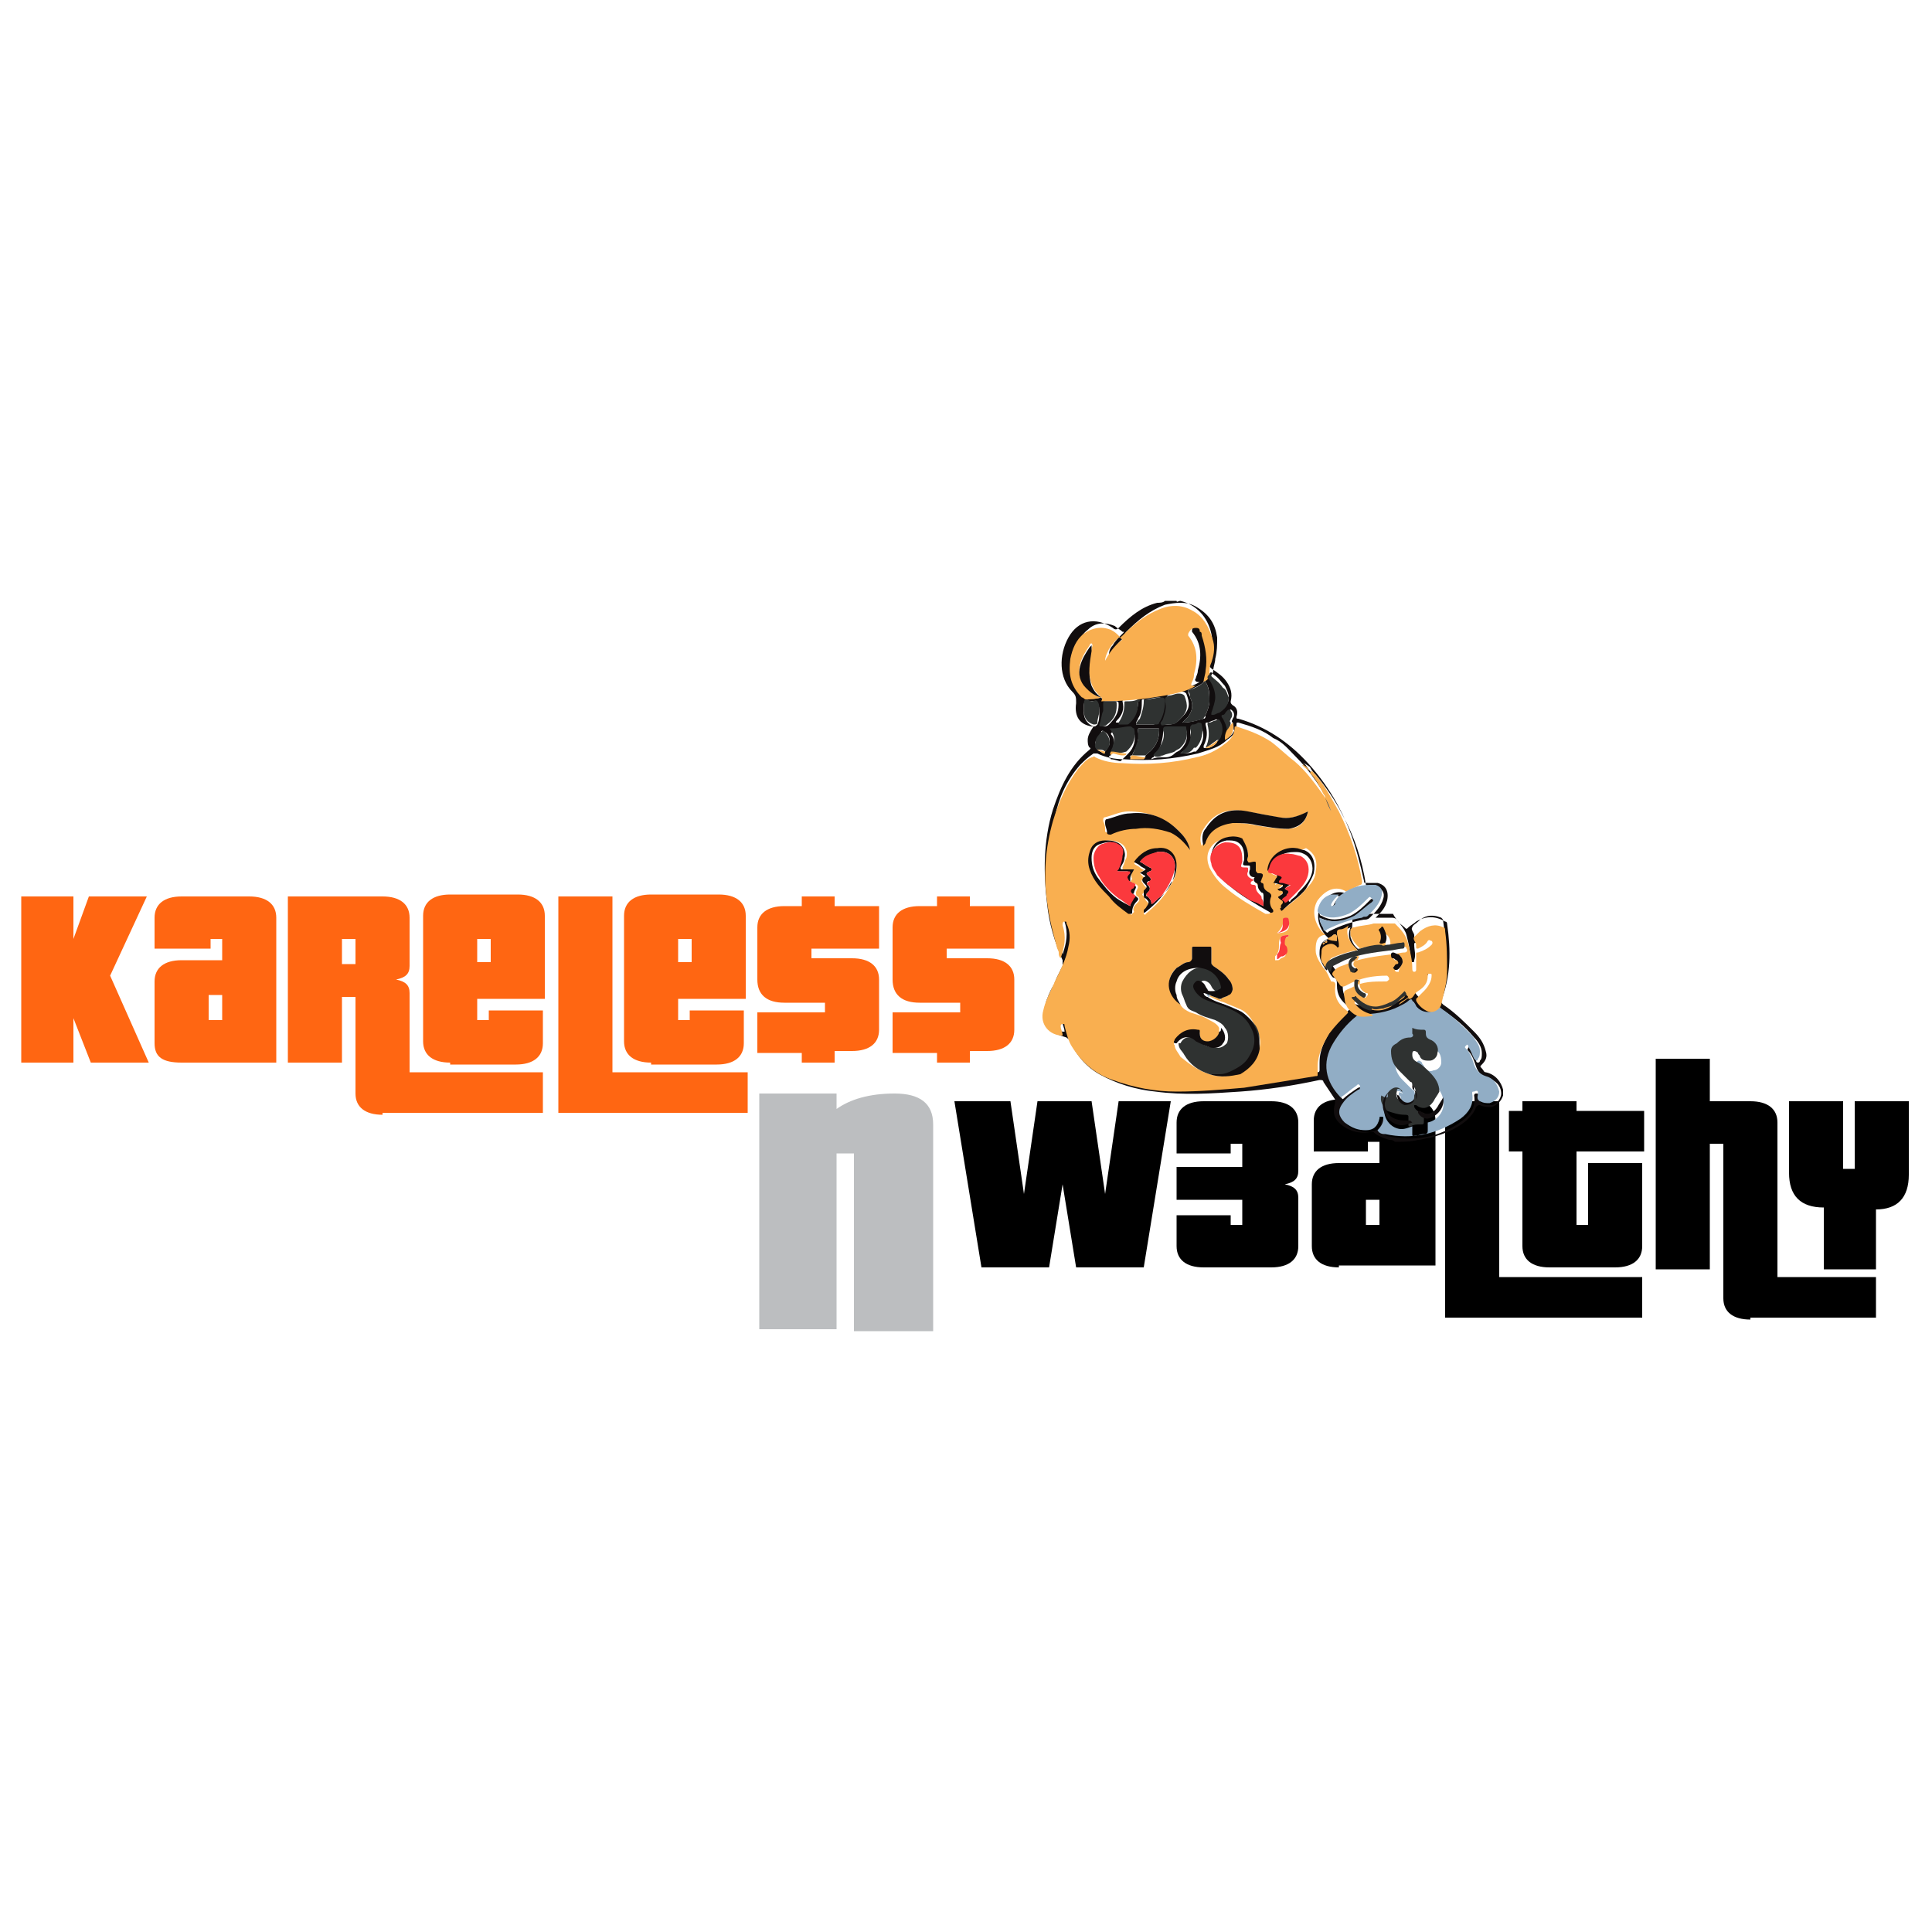 <svg xmlns="http://www.w3.org/2000/svg" xmlns:xlink="http://www.w3.org/1999/xlink" id="Layer_1" x="0px" y="0px" viewBox="0 0 100 100" style="enable-background:new 0 0 100 100;" xml:space="preserve"><style type="text/css">	.st0{fill:#FF6612;}	.st1{fill:#BCBEC0;}	.st2{fill:#110D0E;}	.st3{fill:#F9AF50;}	.st4{fill:#91ADC5;}	.st5{fill:#2F3231;}	.st6{fill:#FB393D;}</style><g>	<g>		<path class="st0" d="M4.7,55l-0.9-2.3V55H1.1v-8.6h2.7v2.2l0.8-2.2h3l-1.9,4.1l2,4.5H4.7z"></path>		<path class="st0" d="M9.4,55C8.4,55,8,54.7,8,54v-3.2c0-0.7,0.5-1.1,1.4-1.1h2.1v-1.1c0,0,0,0,0,0h-0.6c0,0,0,0,0,0v0.5H8v-1.6   c0-0.7,0.5-1.1,1.4-1.1h3.5c0.9,0,1.4,0.4,1.4,1.1V55H9.4z M11.5,51.5h-0.7c0,0,0,0,0,0v1.3c0,0,0,0,0,0h0.7V51.5z"></path>		<path class="st0" d="M19.8,57.7c-0.9,0-1.4-0.4-1.4-1.1v-5c0,0,0,0,0,0h-0.7V55h-2.8v-8.6h4.9c0.9,0,1.4,0.4,1.4,1.1V50   c0,0.4-0.2,0.6-0.7,0.7c0.5,0.1,0.7,0.3,0.7,0.7v4.1c0,0,0,0,0,0h6.9v2.1H19.8z M18.4,48.6C18.4,48.6,18.4,48.6,18.4,48.6l-0.7,0   v1.3h0.7c0,0,0,0,0,0V48.6z M23.3,55c-0.9,0-1.4-0.4-1.4-1.1v-6.5c0-0.7,0.5-1.1,1.4-1.1h3.5c0.9,0,1.4,0.4,1.4,1.1v4.3h-3.5v1.1   c0,0,0,0,0,0h0.6c0,0,0,0,0,0v-0.5h2.8V54c0,0.7-0.5,1.1-1.4,1.1H23.3z M25.4,48.6C25.4,48.6,25.4,48.6,25.4,48.6l-0.7,0   c0,0,0,0,0,0v1.2h0.7V48.6z"></path>		<path class="st0" d="M28.9,57.7V46.4h2.8v9.1h7v2.1H28.9z M33.7,55c-0.9,0-1.4-0.4-1.4-1.1v-6.5c0-0.7,0.5-1.1,1.4-1.1h3.5   c0.9,0,1.4,0.4,1.4,1.1v4.3h-3.5v1.1c0,0,0,0,0,0h0.6c0,0,0,0,0,0v-0.5h2.8V54c0,0.7-0.5,1.1-1.4,1.1H33.7z M35.8,48.6   C35.8,48.6,35.8,48.6,35.8,48.6l-0.7,0c0,0,0,0,0,0v1.2h0.7V48.6z"></path>		<path class="st0" d="M43.2,54.5V55h-1.7v-0.5h-2.3v-2.1h3.5c0,0,0,0,0,0v-0.5c0,0,0,0,0,0h-2.1c-0.9,0-1.4-0.4-1.4-1.2V48   c0-0.7,0.5-1.1,1.4-1.1h0.9v-0.5h1.7v0.5h2.3v2.2h-3.5c0,0,0,0,0,0v0.5c0,0,0,0,0,0h2.1c0.9,0,1.4,0.4,1.4,1.1v2.6   c0,0.7-0.5,1.1-1.4,1.1H43.2z"></path>		<path class="st0" d="M50.2,54.5V55h-1.7v-0.5h-2.3v-2.1h3.5c0,0,0,0,0,0v-0.5c0,0,0,0,0,0h-2.1c-0.9,0-1.4-0.4-1.4-1.2V48   c0-0.7,0.5-1.1,1.4-1.1h0.9v-0.5h1.7v0.5h2.3v2.2h-3.5c0,0,0,0,0,0v0.5c0,0,0,0,0,0h2.1c0.9,0,1.4,0.4,1.4,1.1v2.6   c0,0.7-0.5,1.1-1.4,1.1H50.2z"></path>	</g>	<path class="st1" d="M44.2,68.8v-9.1c0,0,0,0,0,0h-0.9c0,0,0,0,0,0v9.1h-4V56.6h4v0.8c0.7-0.5,1.7-0.8,3-0.8c1.3,0,2,0.5,2,1.6  v10.7H44.2z"></path>	<g>		<path d="M55.7,65.6L55,61.3l-0.7,4.3h-3.5L49.4,57h2.9l0.7,4.8l0.7-4.8h2.8l0.7,4.8l0.7-4.8h2.7l-1.4,8.6H55.7z"></path>		<path d="M62.3,65.6c-0.9,0-1.4-0.4-1.4-1.1v-1.6h2.8v0.5c0,0,0,0,0,0h0.6c0,0,0,0,0,0v-1.3c0,0,0,0,0,0h-3.4v-1.7h3.4c0,0,0,0,0,0   v-1.2c0,0,0,0,0,0h-0.6c0,0,0,0,0,0v0.5h-2.8v-1.6c0-0.7,0.5-1.1,1.4-1.1h3.5c0.9,0,1.4,0.4,1.4,1.1v2.5c0,0.4-0.2,0.6-0.7,0.7   c0.5,0.1,0.7,0.3,0.7,0.7v2.5c0,0.7-0.5,1.1-1.4,1.1H62.3z"></path>		<path d="M69.3,65.6c-0.9,0-1.4-0.4-1.4-1.1v-3.2c0-0.7,0.5-1.1,1.4-1.1h2.1v-1.1c0,0,0,0,0,0h-0.6c0,0,0,0,0,0v0.5h-2.8v-1.6   c0-0.7,0.5-1.1,1.4-1.1h3.5c0.9,0,1.4,0.4,1.4,1.1v7.5H69.3z M71.4,62.1h-0.7c0,0,0,0,0,0v1.3c0,0,0,0,0,0h0.7V62.1z"></path>		<path d="M74.8,68.3V57h2.8v9.1h7.4v2.1H74.8z M80.2,65.6c-0.9,0-1.4-0.4-1.4-1.1v-4.9h-0.7v-2.1h0.7V57h2.8v0.5h3.5v2.1h-3.5v3.8   c0,0,0,0,0,0h0.6c0,0,0,0,0,0v-3.2h2.8v4.3c0,0.7-0.5,1.1-1.4,1.1H80.2z"></path>		<path d="M90.6,68.3c-0.9,0-1.4-0.4-1.4-1.1v-8c0,0,0,0,0,0h-0.7v6.5h-2.8V54.8h2.8V57h2.1c0.9,0,1.4,0.4,1.4,1.1v8c0,0,0,0,0,0   h5.1v2.1H90.6z M94.4,65.6v-3.1c-1.2,0-1.8-0.6-1.8-1.8V57h2.8v3.5c0,0,0,0,0,0h0.6c0,0,0,0,0,0V57h2.8v3.8c0,1.2-0.6,1.8-1.7,1.8   v3.1H94.4z"></path>	</g>	<g>		<path class="st2" d="M72.2,59.1c-0.1-0.1-0.2-0.1-0.3-0.1c-0.3-0.1-0.6-0.2-0.8-0.4c-0.1,0-0.1,0-0.2,0c-0.6,0.1-1.2-0.1-1.6-0.5   c-0.3-0.3-0.3-0.6-0.2-1c0-0.1,0-0.1,0-0.2c-0.2-0.3-0.4-0.6-0.6-0.9c0-0.1-0.1-0.1-0.2-0.1c-1.4,0.3-2.7,0.5-4.1,0.6   c-1.5,0.1-2.9,0.2-4.4,0c-1-0.1-2-0.4-2.9-0.9c-0.7-0.4-1.2-1-1.5-1.7c0-0.1-0.1-0.1-0.2-0.2c-0.3-0.1-0.7-0.2-0.9-0.4   c-0.2-0.2-0.2-0.4-0.3-0.5c0-0.1,0-0.3,0-0.4c0.1-0.2,0.1-0.5,0.2-0.7c0.2-0.6,0.6-1.1,0.8-1.7c0-0.1,0-0.2,0-0.3   c-0.4-0.9-0.7-1.9-0.8-2.9c-0.2-1.6-0.2-3.3,0.3-4.9c0.4-1.2,0.9-2.3,1.9-3.1c0,0,0.1-0.1,0-0.1c-0.1-0.1-0.1-0.3-0.1-0.4   c0-0.2,0.1-0.4,0.3-0.7c0,0,0,0-0.1,0c-0.6-0.1-0.9-0.5-0.8-1.2c0-0.3,0-0.4-0.2-0.6c-0.7-0.7-0.7-1.9-0.2-2.8   c0.5-0.9,1.4-1.1,2.3-0.5c0.1,0.1,0.2,0.1,0.3,0c0.6-0.6,1.2-1.1,2-1.3c0.1,0,0.3,0,0.4-0.1c0.2,0,0.4,0,0.6,0c0,0.1,0.1,0,0.2,0   c0.8,0.2,1.4,0.8,1.6,1.7c0.1,0.5,0.1,1-0.1,1.5c-0.1,0.1,0,0.2,0.1,0.3c0.3,0.2,0.6,0.4,0.8,0.7c0.2,0.3,0.3,0.6,0.2,1   c0,0.1,0,0.1,0.1,0.2c0.2,0.1,0.3,0.3,0.2,0.6c0,0.1,0,0.1,0.1,0.1c1.4,0.4,2.6,1.2,3.6,2.3c1,1.1,1.7,2.3,2.2,3.6   c0.3,0.8,0.5,1.6,0.7,2.5c0,0.1,0,0.1,0.2,0.1c0.2,0,0.4,0,0.5,0c0.4,0.1,0.6,0.4,0.5,0.9c-0.1,0.4-0.3,0.6-0.6,0.9   c0.3,0,0.5,0,0.8,0c0.1,0,0.2,0,0.3,0.1c0.1,0.2,0.3,0.3,0.4,0.4c0.1,0.1,0.1,0.1,0.2,0c0.1-0.1,0.3-0.2,0.4-0.3   c0.5-0.3,1-0.3,1.5,0c0.1,0,0.1,0.1,0.1,0.1c0.2,1.4,0.2,2.7-0.3,4c0,0.1,0,0.1,0.1,0.2c0.6,0.4,1.1,0.9,1.6,1.4   c0.3,0.3,0.5,0.6,0.6,1c0.1,0.3,0,0.5-0.2,0.7c-0.1,0.1-0.1,0.1,0,0.2c0.1,0.1,0.1,0.2,0.2,0.2c0.5,0.1,0.8,0.5,0.9,0.9   c0,0.1,0,0.2,0,0.3c0,0,0,0,0,0c-0.1,0.3-0.3,0.5-0.6,0.6c-0.2,0-0.4,0-0.6-0.1c-0.1,0-0.1,0-0.2,0.1c-0.1,0.3-0.3,0.5-0.5,0.7   c-0.6,0.5-1.2,0.7-1.9,0.9c-0.2,0-0.4,0.1-0.6,0.1C73,59.1,72.6,59.1,72.2,59.1z M67.4,39.4C67.4,39.4,67.4,39.4,67.4,39.4   C67.3,39.4,67.4,39.4,67.4,39.4C67.4,39.5,67.4,39.5,67.4,39.4C67.4,39.5,67.4,39.5,67.4,39.4c0.1,0.1,0.1,0.1,0.1,0.1   c0.1,0.1,0.2,0.3,0.3,0.4c0.3,0.4,0.5,0.7,0.7,1.1c0,0.1,0.1,0.1,0.1,0.2c0,0,0,0,0,0c-0.4-0.7-0.9-1.4-1.5-2   c-0.4-0.4-0.7-0.8-1.2-1c-0.5-0.4-1.1-0.6-1.8-0.8c-0.1,0-0.1,0-0.1,0.1c0,0.4-0.2,0.6-0.5,0.8c-0.4,0.4-0.9,0.5-1.5,0.7   c-1.3,0.3-2.5,0.4-3.8,0.3c-0.5,0-1-0.1-1.4-0.3c-0.1,0-0.1,0-0.2,0c-0.3,0.2-0.5,0.4-0.7,0.6c-0.7,0.8-1.1,1.7-1.3,2.7   c-0.4,1.4-0.4,2.8-0.3,4.2c0.1,0.8,0.3,1.5,0.5,2.3c0,0.1,0.1,0.2,0.1,0.3c0,0.1,0.1,0.2,0.1,0.3c0.2-0.6,0.3-1.1,0.1-1.7   c0-0.1,0-0.1,0.1-0.2c0.1-0.1,0.1,0,0.1,0.1c0.1,0.4,0.2,0.8,0.1,1.2c-0.1,0.6-0.4,1.2-0.7,1.8c-0.2,0.5-0.5,1-0.6,1.5   c-0.2,0.7,0.3,1.3,1,1.3c0-0.2-0.1-0.3-0.1-0.5c0-0.1,0-0.1,0.1-0.1c0.1,0,0.1,0,0.1,0.1c0.1,0.4,0.2,0.8,0.4,1.1   c0.5,0.8,1.2,1.4,2.1,1.7c1.1,0.4,2.2,0.6,3.3,0.6c1.2,0,2.3,0,3.5-0.2c1.2-0.1,2.5-0.3,3.7-0.6c0.1,0,0.1-0.1,0.1-0.1   c0-0.1,0-0.3,0-0.4c0-0.7,0.3-1.2,0.6-1.7c0.2-0.4,0.6-0.7,0.9-1c0.1-0.1,0.1-0.1,0-0.2c-0.4-0.3-0.6-0.6-0.6-1.1   c0-0.2,0-0.4-0.2-0.4c0,0,0,0,0,0c-0.2-0.2-0.3-0.5-0.4-0.7c0,0,0.1,0,0.1-0.1c0,0,0,0,0,0c0.1,0,0.1,0.1,0.2,0.1   c0.1,0.1,0.2,0.3,0.3,0.4c0.1,0.2,0.3,0.2,0.4,0.1c0.6-0.4,1.4-0.5,2.1-0.5c0.1,0,0.1,0.1,0.1,0.2c0,0.1-0.1,0.1-0.2,0.1   c-0.6,0-1.2,0.1-1.7,0.3c-0.4,0.2-0.4,0.2-0.4,0.6c0,0.4,0.2,0.7,0.5,0.8c0.3,0.2,0.6,0.1,0.9,0.1c0.1,0,0,0,0-0.1   c0,0,0.1,0,0.1,0c0.2,0.1,0.4,0,0.6,0c0.3-0.1,0.5-0.2,0.7-0.3c0.2-0.1,0.4-0.2,0.6-0.4c0.2-0.1,0.3-0.3,0.4-0.4   c0.3-0.2,0.5-0.4,0.5-0.8c0-0.1,0.1-0.1,0.1-0.1c0.1,0,0.1,0,0.1,0.1c0,0.3-0.1,0.6-0.4,0.8c-0.1,0.1-0.3,0.3-0.4,0.4   c0,0-0.1,0.1,0,0.1c0.1,0.2,0.3,0.4,0.5,0.5c0.3,0.1,0.7,0,0.8-0.3c0.2-0.6,0.3-1.1,0.3-1.7c0.1-0.7,0-1.4-0.1-2.1   c0-0.1,0-0.1-0.1-0.2c-0.5-0.2-0.9-0.1-1.2,0.2c-0.1,0.1-0.3,0.2-0.3,0.3c-0.1,0.1,0.1,0.3,0.1,0.4c0,0,0,0.1,0,0.1   c0,0.1,0,0.1,0.1,0.1c0.2-0.1,0.4-0.2,0.5-0.4c0.1-0.1,0.1,0,0.2,0c0.1,0,0,0.1,0,0.2c-0.2,0.2-0.4,0.4-0.7,0.4   c-0.1,0-0.1,0-0.1,0.1c0,0.3,0.1,0.5,0,0.8c0,0.1,0,0.1-0.1,0.1c-0.1,0-0.1-0.1-0.1-0.2c0-0.4-0.1-0.8-0.2-1.2   c-0.1-0.4-0.5-0.7-0.7-1.1c0,0-0.1,0-0.1,0c-0.3,0-0.7,0-1,0c-0.3,0-0.7,0.1-1,0.2C70,48,70,48,69.9,48.2c0,0.1,0,0.2,0,0.3   c0.1,0.3,0.2,0.5,0.5,0.7c0,0.1-0.1,0-0.1,0c-0.4-0.3-0.6-0.7-0.4-1.2c-0.2,0.1-0.3,0.1-0.4,0.2c-0.1,0-0.2,0.1-0.2,0.2   c0,0.2,0.1,0.4,0.1,0.6c0,0,0.1,0.1,0,0.1c-0.1,0-0.1,0-0.1,0c-0.3-0.2-0.4-0.2-0.7,0c-0.1,0.1-0.1,0.2-0.1,0.3   c-0.1,0.2-0.1,0.4,0.1,0.6c0,0.1,0.1,0.1,0.1,0.2c-0.1,0,0,0.1,0,0.1c-0.2-0.3-0.4-0.6-0.4-0.9c0-0.3,0-0.6,0.4-0.8c0,0,0,0,0.1,0   c-0.1-0.1-0.1-0.1-0.2-0.2c-0.4-0.5-0.5-1.1-0.2-1.6c0.3-0.5,0.8-0.8,1.4-0.5c0.1,0,0.1,0,0.2,0c0.2-0.1,0.4-0.2,0.6-0.3   c0.1,0,0.2-0.1,0.1-0.2c-0.2-1.3-0.6-2.5-1.2-3.6c-0.4-0.8-0.9-1.5-1.4-2.1c-0.1-0.1-0.2-0.2-0.3-0.4   C67.5,39.5,67.5,39.5,67.4,39.4C67.4,39.5,67.4,39.5,67.4,39.4C67.4,39.5,67.4,39.4,67.4,39.4z M63,38.4   C63,38.3,63.1,38.3,63,38.4c0.1-0.1,0.1-0.2,0.1-0.3c0.1-0.2,0.1-0.5,0-0.7c-0.1-0.2-0.1-0.2-0.3-0.1c-0.1,0-0.2,0.1-0.3,0.1   c-0.1,0-0.1,0-0.1,0.1c0.1,0.4,0.1,0.7-0.1,1.1c0,0.1,0,0.1,0,0.1c0,0,0,0,0,0c0,0,0,0,0,0C62.5,38.8,62.9,38.6,63,38.4L63,38.4   C63,38.4,63,38.4,63,38.4L63,38.4z M68.7,48.6C68.7,48.6,68.7,48.6,68.7,48.6c-0.1,0-0.1,0.1-0.1,0.1c0,0,0,0,0,0   c-0.1,0-0.1,0.1-0.1,0.1c0,0,0,0,0,0c0,0,0.1-0.1,0.1-0.1c0,0,0,0,0,0c0,0,0,0,0,0C68.6,48.7,68.7,48.7,68.7,48.6   c0.2,0,0.3,0.1,0.5,0.1c0-0.1,0-0.1,0-0.2c0-0.1-0.1-0.2-0.2-0.1C68.9,48.5,68.8,48.6,68.7,48.6L68.7,48.6z M63.8,37.4   c-0.1-0.1,0-0.1,0-0.2c0.1-0.1,0.1-0.3,0-0.4c-0.1-0.1-0.1-0.1-0.2,0c-0.1,0.1-0.1,0.1-0.2,0.2c-0.1,0.1-0.1,0.1,0,0.2   c0.1,0.2,0.2,0.4,0.2,0.6c0,0.1-0.1,0.3-0.1,0.4c0.2-0.1,0.3-0.2,0.4-0.4C63.8,37.8,63.9,37.6,63.8,37.4z M56.8,38.8   c0.1,0.1,0.2,0.1,0.3,0.2c0.1,0,0.1,0,0.1-0.1c0.1-0.1,0.1-0.2,0.2-0.3c0.1-0.3,0-0.6-0.2-0.7c-0.1-0.1-0.2-0.1-0.2,0   c-0.1,0.2-0.2,0.3-0.3,0.5C56.7,38.5,56.7,38.7,56.8,38.8z M58.3,39.1c0,0,0.1-0.1,0.1-0.1c0.3-0.3,0.4-0.7,0.3-1.1   c0-0.1-0.1-0.1-0.2-0.1c-0.3,0-0.6,0-0.9,0.1c-0.1,0-0.1,0.1-0.1,0.1c0.2,0.2,0.2,0.5,0.1,0.8c0,0.1-0.1,0.2-0.1,0.3   c-0.1,0-0.1,0.1-0.1,0.1c0,0.1,0.1,0,0.1,0.1c0.2,0,0.4,0.1,0.5,0.1C58.2,39.2,58.3,39.1,58.3,39.1z M58.6,39.1   c-0.1,0-0.1,0-0.1,0.1c0.2,0,0.5,0,0.7,0c0,0,0.1,0,0.1-0.1c0,0,0.1-0.1,0.1-0.1c0.4-0.3,0.6-0.7,0.6-1.2c0-0.1,0-0.1-0.1-0.1   c-0.3,0-0.6,0-0.9,0c-0.1,0-0.1,0-0.1,0.1c0,0.2,0.1,0.3,0,0.5C58.9,38.6,58.7,38.8,58.6,39.1z M60.2,39.2c0.2,0,0.4,0,0.6-0.2   c0.1-0.1,0.2-0.1,0.3-0.2c0.3-0.3,0.4-0.6,0.3-1c0-0.1-0.1-0.1-0.1-0.1c-0.3,0-0.6,0-0.9,0c-0.1,0-0.2,0-0.2,0.2   c0,0.3-0.1,0.6-0.2,0.9c-0.1,0.1-0.2,0.2-0.3,0.4c0,0-0.1,0-0.1,0.1C59.8,39.2,60,39.2,60.2,39.2z M68.3,47.5   C68.3,47.5,68.3,47.5,68.3,47.5C68.3,47.5,68.3,47.5,68.3,47.5c0,0.3,0.2,0.5,0.3,0.7c0.1,0.1,0.1,0.1,0.2,0   c0.6-0.3,1.2-0.5,1.8-0.6c0.1,0,0.2,0,0.3-0.1c0.3-0.3,0.6-0.6,0.7-1c0.1-0.3-0.1-0.5-0.3-0.6c-0.1,0-0.2,0-0.3,0   c-0.6,0-1.1,0.2-1.6,0.6c-0.1,0.1-0.2,0.2-0.2,0.4c0,0.1-0.1,0.1-0.2,0.1c-0.1,0-0.1-0.1,0-0.1c0.1-0.2,0.2-0.4,0.4-0.5   c-0.1,0-0.3-0.1-0.4,0c-0.4,0.1-0.6,0.4-0.7,0.8c0,0.1,0,0.2,0.1,0.2c0.5,0.3,1,0.2,1.5,0c0.4-0.2,0.7-0.5,1-0.8   c0.1-0.1,0.1-0.1,0.2,0c0.1,0.1,0.1,0.1,0,0.2c-0.3,0.3-0.6,0.5-0.9,0.7C69.5,47.7,68.9,47.8,68.3,47.5z M57,36.1   c0,0.1,0.1,0,0.2,0c1.1,0,2.2-0.1,3.3-0.3c0.5-0.1,1.1-0.2,1.6-0.5c-0.1,0-0.1,0-0.1,0c-0.1,0-0.2-0.1-0.1-0.2   c0-0.1,0.1-0.2,0.1-0.4c0.2-0.7,0.2-1.4-0.3-2c0,0,0,0,0-0.1c0-0.1,0.2-0.3,0.4-0.3c0.2,0,0.2,0.1,0.2,0.2c0,0.1,0.1,0.1,0.1,0.2   c0.2,0.6,0.3,1.2,0.2,1.8c0,0.2-0.1,0.4-0.1,0.6c0.2-0.1,0.3-0.3,0.3-0.4c0-0.2,0.1-0.4,0.1-0.6c0.1-0.4,0.1-0.7,0.1-1.1   c-0.1-0.7-0.4-1.2-1.1-1.6c-0.5-0.3-1.1-0.2-1.6-0.1c-0.8,0.3-1.4,0.8-2,1.4c-0.1,0.1-0.1,0.2,0,0.2c-0.4,0.3-0.7,0.7-0.9,1.1   c0-0.2,0-0.4,0.2-0.6c0.1-0.2,0.3-0.4,0.5-0.6c0.1-0.1,0.1-0.1,0-0.1c-0.1-0.1-0.3-0.2-0.4-0.3c-0.5-0.2-1-0.2-1.4,0.2   c-0.4,0.3-0.6,0.8-0.7,1.3c-0.1,0.8,0.1,1.4,0.6,2c0,0,0.1,0.1,0.2,0.1C56.4,36.2,56.6,36.2,57,36.1C56.9,36.2,57,36.1,57,36.1   L57,36.1z M71.3,58.5c0.2,0.1,0.3,0.2,0.5,0.3c1.4,0.3,2.7,0.1,3.9-0.8c0.4-0.3,0.7-0.7,0.6-1.3c0,0,0-0.1,0.1-0.1   c0.1,0,0.1,0,0.2,0.1c0,0.1-0.1,0.3,0.1,0.4c0.1,0.1,0.3,0.1,0.5,0.1c0,0,0,0,0,0c0.2,0,0.5-0.3,0.5-0.6c0-0.4-0.3-0.7-0.7-0.8   c-0.3-0.1-0.5-0.3-0.6-0.6c-0.1-0.3-0.2-0.6-0.4-0.8c-0.1-0.1,0-0.1,0-0.2c0.1-0.1,0.1,0,0.1,0.1c0.2,0.2,0.2,0.4,0.3,0.6   c0,0,0,0.1,0.1,0.1c0,0,0.1,0,0.1-0.1c0.1-0.1,0.1-0.2,0.1-0.4c0-0.3-0.2-0.6-0.4-0.8c-0.5-0.6-1-1-1.6-1.4   c-0.1-0.1-0.1-0.1-0.2,0c-0.4,0.3-0.8,0.3-1.1-0.1c-0.1-0.1-0.2-0.2-0.2-0.3c-0.1-0.1-0.1-0.1-0.2,0c-0.2,0.1-0.3,0.2-0.5,0.3   c-0.6,0.3-1.3,0.4-2,0.4c-0.1,0-0.1,0-0.2,0.1c-0.4,0.4-0.9,0.9-1.2,1.4c-0.6,1-0.4,2,0.4,2.8c0.2-0.2,0.5-0.4,0.8-0.6   c0.1,0,0.1-0.1,0.2,0c0.1,0.1,0,0.1-0.1,0.2c-0.3,0.2-0.6,0.4-0.8,0.7c-0.2,0.3-0.2,0.7,0.1,1c0.3,0.3,0.7,0.4,1.1,0.4   c0.4,0,0.7-0.2,0.7-0.6c0-0.1,0.1-0.1,0.1-0.1c0.1,0,0.1,0,0.1,0.1C71.6,58.1,71.5,58.4,71.3,58.5z M61.2,37.4   c0.4,0,0.7-0.1,1.1-0.2c0.1,0,0.1-0.1,0.1-0.2c0.1-0.2,0.2-0.5,0.2-0.7c0-0.4,0-0.7-0.2-1c0-0.1-0.1-0.1-0.1,0   c-0.2,0.2-0.5,0.3-0.7,0.4c-0.1,0-0.1,0-0.1,0.1c0,0.1,0.1,0.2,0.1,0.3c0.2,0.4,0.1,0.7-0.1,1C61.4,37.2,61.3,37.3,61.2,37.4z    M60.4,37.5c0.2,0,0.4,0,0.6-0.2c0.1-0.1,0.1-0.1,0.2-0.2c0.4-0.4,0.4-0.7,0.2-1.2c-0.1-0.1-0.1-0.1-0.3-0.1   c-0.2,0-0.3,0.1-0.5,0.1c-0.2,0.1-0.2,0.1-0.2,0.3c0,0,0,0,0,0c0,0.3,0,0.6-0.1,0.9c0,0.1-0.2,0.2-0.1,0.3   C60.2,37.5,60.3,37.5,60.4,37.5z M58.8,37.5c0.3,0,0.6,0,0.9,0c0.1,0,0.1-0.1,0.2-0.1c0.2-0.3,0.3-0.7,0.3-1.1   c0-0.1-0.1-0.2-0.2-0.2c-0.3,0-0.5,0.1-0.8,0.1c-0.1,0-0.1,0-0.1,0.1c0,0.3,0,0.6-0.2,0.9C58.9,37.3,58.8,37.3,58.8,37.5z    M63.6,36.1c0-0.2-0.1-0.4-0.2-0.6c-0.2-0.2-0.3-0.4-0.6-0.6c0,0-0.1-0.1-0.1-0.1c-0.1,0-0.1,0.1-0.1,0.2c0,0,0,0.1,0.1,0.1   c0.2,0.3,0.3,0.6,0.3,0.9c0,0.3-0.1,0.6-0.2,0.8c0,0,0,0.1,0,0.1c0,0,0.1,0,0.1,0c0.1,0,0.2-0.1,0.2-0.2   C63.3,36.7,63.6,36.5,63.6,36.1z M58.9,36.4c0-0.1,0-0.1,0-0.2c0-0.1,0-0.1-0.1-0.1c-0.2,0-0.4,0-0.6,0.1c-0.1,0-0.1,0.1-0.1,0.1   c0.1,0.4,0,0.7-0.3,1c0,0-0.1,0.1,0,0.1c0,0,0.1,0,0.1,0c0.1,0,0.2,0,0.3,0c0.1,0,0.2,0,0.2-0.1C58.7,37.1,58.9,36.8,58.9,36.4z    M61.1,39c0.2,0,0.5,0,0.7-0.1c0,0,0,0,0.1,0c0.3-0.3,0.5-0.8,0.3-1.2c0-0.1-0.1-0.1-0.2-0.1c-0.1,0-0.2,0-0.3,0.1   c-0.1,0-0.1,0-0.1,0.2c0.1,0.4,0,0.7-0.2,1C61.3,38.8,61.2,38.9,61.1,39z M56.5,36.3c-0.1,0-0.1,0-0.2,0c-0.1,0-0.2,0-0.2,0.2   c0,0.1,0,0.2,0,0.4c0,0.3,0.2,0.6,0.5,0.7c0.1,0,0.1,0,0.2-0.1c0.1-0.2,0.1-0.4,0.1-0.6c0-0.2,0-0.4-0.1-0.5   C56.8,36.2,56.6,36.3,56.5,36.3z M57.5,36.3C57.5,36.3,57.5,36.3,57.5,36.3c-0.1,0-0.1,0-0.2,0c-0.2,0-0.2,0-0.1,0.2   c0,0.1,0,0.2,0,0.3c0,0.2-0.1,0.5-0.2,0.7c0,0.1,0,0.1,0.1,0.1c0.1,0,0.2,0,0.3-0.1c0.3-0.3,0.5-0.6,0.5-1c0-0.2,0-0.2-0.2-0.2   C57.6,36.3,57.5,36.3,57.5,36.3z"></path>		<path class="st3" d="M68.6,41.3c0-0.1-0.1-0.2-0.1-0.2c-0.2-0.4-0.4-0.8-0.7-1.1c0,0,0,0,0.1-0.1c0.6,0.6,1,1.4,1.4,2.1   c0.6,1.2,1,2.4,1.2,3.6c0,0.1,0,0.2-0.1,0.2c-0.2,0.1-0.4,0.2-0.6,0.3c-0.1,0-0.1,0.1-0.2,0c-0.6-0.3-1.1,0.1-1.4,0.5   c-0.3,0.5-0.2,1.1,0.2,1.6c0.1,0.1,0.1,0.1,0.2,0.2c0,0,0,0-0.1,0c-0.4,0.1-0.4,0.5-0.4,0.8c0,0.3,0.2,0.6,0.4,0.9c0,0,0,0,0,0   c0.2,0.2,0.3,0.5,0.4,0.7c0,0,0,0,0,0c0.3,0,0.2,0.2,0.2,0.4c0,0.5,0.2,0.8,0.6,1.1c0.1,0.1,0.1,0.1,0,0.2c-0.3,0.3-0.6,0.6-0.9,1   c-0.3,0.5-0.6,1.1-0.6,1.7c0,0.1,0,0.3,0,0.4c0,0.1,0,0.1-0.1,0.1c-1.2,0.2-2.5,0.4-3.7,0.6c-1.2,0.1-2.3,0.2-3.5,0.2   c-1.1,0-2.2-0.2-3.3-0.6c-0.9-0.3-1.6-0.9-2.1-1.7c-0.2-0.3-0.3-0.7-0.4-1.1c0-0.1,0-0.1-0.1-0.1c-0.1,0-0.1,0.1-0.1,0.1   c0,0.2,0.1,0.3,0.1,0.5c-0.7,0-1.2-0.6-1-1.3c0.1-0.5,0.4-1,0.6-1.5c0.3-0.6,0.6-1.2,0.7-1.8c0.1-0.4,0.1-0.8-0.1-1.2   c0-0.1,0-0.1-0.1-0.1c-0.1,0-0.1,0.1-0.1,0.2c0.2,0.6,0.1,1.1-0.1,1.7c-0.1-0.1-0.1-0.2-0.1-0.3c0-0.1-0.1-0.2-0.1-0.3   c-0.2-0.7-0.4-1.5-0.5-2.3c-0.2-1.4-0.1-2.8,0.3-4.2c0.3-1,0.7-1.9,1.3-2.7c0.2-0.2,0.4-0.5,0.7-0.6c0.1,0,0.1-0.1,0.2,0   c0.4,0.2,0.9,0.3,1.4,0.3c1.3,0.1,2.6,0,3.8-0.3c0.5-0.1,1-0.3,1.5-0.7c0.3-0.2,0.5-0.5,0.5-0.8c0-0.1,0-0.1,0.1-0.1   c0.6,0.2,1.2,0.4,1.8,0.8c0.4,0.3,0.8,0.7,1.2,1C67.6,39.9,68.1,40.6,68.6,41.3c0.1,0.2,0.2,0.5,0.3,0.7   C68.8,41.7,68.7,41.5,68.6,41.3z M62.6,55.6L62.6,55.6C62.6,55.6,62.7,55.6,62.6,55.6c0.6,0.2,1.1,0.1,1.6-0.1   c0.6-0.3,0.9-0.7,1-1.3c0.1-0.5-0.1-0.9-0.4-1.4c-0.2-0.3-0.4-0.5-0.7-0.6c-0.2-0.1-0.5-0.2-0.7-0.3c-0.3-0.1-0.6-0.2-0.9-0.4   c0,0,0.1,0,0.1,0c0.2,0.1,0.3,0.1,0.5,0.2c0,0,0.1,0.1,0.1,0c0.1-0.1,0.3-0.1,0.4-0.2c0.1-0.1,0.2-0.2,0.2-0.3   c0-0.2-0.1-0.3-0.2-0.5c-0.2-0.3-0.5-0.5-0.8-0.7c-0.1,0-0.1-0.1-0.1-0.2c0-0.2,0-0.5,0-0.7c0-0.1,0-0.1-0.1-0.1   c-0.3,0-0.6,0-0.8,0c-0.1,0-0.1,0-0.1,0.1c0,0.2,0,0.3,0,0.5c0,0.1,0,0.2-0.2,0.2c-0.2,0-0.4,0.2-0.6,0.3   c-0.7,0.6-0.3,1.5,0.2,1.9c0.1,0.2,0.3,0.3,0.5,0.4c0.3,0.1,0.7,0.2,1,0.4c0.2,0.1,0.4,0.2,0.5,0.4c0,0.1,0,0.2,0,0.3   c0,0.3-0.3,0.5-0.6,0.5c-0.2,0-0.3-0.1-0.4-0.4c0,0,0,0,0-0.1c0-0.1,0-0.1-0.1-0.1c-0.5-0.1-0.9,0-1.2,0.5c0,0.1-0.1,0.1,0,0.2   c0,0.2,0.2,0.4,0.3,0.6C61.6,55.1,62,55.4,62.6,55.6C62.6,55.6,62.6,55.6,62.6,55.6z M67.7,42c-0.5,0.3-1,0.4-1.6,0.3   c-0.5-0.1-1-0.2-1.6-0.3c-1-0.2-1.7,0.1-2.2,0.9c-0.2,0.3-0.2,0.6-0.1,0.9c0-0.1,0.1-0.1,0.1-0.2c0.3-0.6,0.8-1,1.4-1   c0.4,0,0.8,0,1.2,0.1c0.6,0.1,1.1,0.2,1.7,0.2C67.3,42.9,67.6,42.5,67.7,42z M61.6,44C61.6,44,61.6,44,61.6,44   c-0.1-0.5-0.4-0.8-0.7-1.1c-0.7-0.6-1.5-0.9-2.5-0.9c-0.4,0-0.8,0.2-1.2,0.3c-0.1,0-0.1,0.1-0.1,0.2c0.1,0.2,0.1,0.3,0.1,0.5   c0,0.1,0.1,0.1,0.2,0.1c0.4-0.2,0.9-0.2,1.3-0.3c0.6-0.1,1.2,0,1.8,0.2C61,43.3,61.4,43.6,61.6,44z M64.6,44.3   c0-0.4-0.2-0.7-0.5-0.8c-0.4-0.2-1-0.1-1.3,0.2c-0.3,0.3-0.4,0.7-0.2,1.2c0.2,0.4,0.5,0.8,0.9,1.1c0.6,0.5,1.3,0.9,2,1.3   c0.1,0,0.1,0,0.2,0c0,0,0.1-0.1,0-0.1c-0.1-0.2-0.2-0.4-0.1-0.7c0-0.1,0-0.1-0.1-0.2c-0.1-0.1-0.3-0.2-0.3-0.4c0,0,0-0.1-0.1-0.1   c-0.1-0.1-0.1-0.1,0-0.2c0.1-0.1,0.1-0.2-0.1-0.3c0,0-0.1,0-0.1,0c-0.1,0-0.1-0.1-0.1-0.2c0-0.1,0-0.2,0-0.3c0-0.1,0-0.1-0.1-0.1   c-0.1,0-0.2,0-0.3,0C64.5,44.6,64.6,44.4,64.6,44.3C64.6,44.3,64.6,44.3,64.6,44.3z M58.7,45c-0.2,0-0.4,0-0.5,0   c-0.1,0-0.1,0-0.1-0.1c0.1-0.2,0.1-0.3,0.2-0.5c0.1-0.4-0.1-0.7-0.4-0.8c-0.2-0.1-0.4-0.1-0.6-0.1c-0.4,0.1-0.6,0.3-0.8,0.6   c-0.1,0.3-0.1,0.6,0,0.9c0.2,0.5,0.6,1,1,1.4c0.3,0.3,0.7,0.6,1,0.9c0,0,0.1,0.1,0.1,0c0,0,0.1-0.1,0.1-0.1   c-0.1-0.2,0-0.3,0.2-0.5c0.1-0.1,0.1-0.2,0-0.3c-0.1,0-0.1-0.1-0.1-0.2c0-0.1,0.1-0.2,0.1-0.3c0-0.1-0.2-0.2-0.3-0.2c0,0,0,0,0,0   c-0.1,0-0.1-0.1,0-0.2C58.5,45.3,58.6,45.1,58.7,45z M66.4,45.8c-0.1,0.1-0.1,0.1-0.1,0.1c-0.1,0-0.1,0.1,0,0.1   c0.1,0,0.2,0,0.2,0.1c0,0.1-0.1,0.1-0.2,0.2c0,0-0.1,0.1,0,0.1c0.1,0.1,0.2,0.1,0.2,0.2c0,0.1-0.1,0.2-0.1,0.2c0,0,0,0,0,0.1   c0,0,0,0.1,0,0.1c0.1,0.1,0.1,0,0.1,0c0.4-0.3,0.8-0.6,1.2-1.1c0.2-0.2,0.4-0.5,0.4-0.8c0.1-0.5,0-0.9-0.5-1.2   C67.4,44,67.3,44,67.2,44c-0.7-0.2-1.4,0.2-1.5,1.1c0,0.1,0,0.1,0.1,0.1c0.1,0.1,0.3,0.1,0.4,0.2c0.1,0,0.1,0,0,0.1   c-0.1,0.1-0.2,0.2-0.2,0.3C66.1,45.7,66.3,45.8,66.4,45.8z M59,45.2c0.1,0.1,0.2,0.2,0.2,0.2c0.1,0.1,0.1,0.1,0,0.1   c-0.2,0.1-0.1,0.1,0,0.3c0.2,0.2,0.2,0.2,0,0.4c-0.1,0.1-0.1,0.1,0,0.2c0,0.1,0.1,0.1,0.1,0.2c0.2,0.2,0.2,0.2,0,0.5   c0,0,0,0.1-0.1,0.1c0,0,0,0.1,0,0.1c0.1,0.1,0.1,0,0.1,0c0.5-0.4,1-0.9,1.3-1.5c0.2-0.3,0.3-0.6,0.3-0.9c0-0.6-0.4-1-1-0.9   c-0.5,0.1-0.9,0.4-1.2,0.7c0.1,0.1,0.2,0.1,0.3,0.2c0.1,0.1,0.2,0.1,0.3,0.2C59.2,45,59.1,45.1,59,45.2z M66.7,48.4   c-0.4,0-0.5,0.1-0.5,0.5c0,0.2,0,0.4-0.2,0.6c0,0,0,0.1,0,0.2c0,0,0.1,0,0.1,0c0.1,0,0.1,0,0.2-0.1c0.3-0.1,0.3-0.2,0.2-0.5   c0-0.1,0-0.1-0.1-0.2c0-0.1,0-0.2,0.1-0.3C66.6,48.5,66.7,48.5,66.7,48.4z M66.1,48.3c0.5,0,0.7-0.2,0.6-0.6c0,0,0-0.1-0.1-0.1   c-0.1,0-0.1,0-0.2,0.1c0,0,0,0.1,0,0.1C66.4,47.9,66.3,48.1,66.1,48.3z"></path>		<path class="st4" d="M71.3,58.5c0.2-0.2,0.3-0.4,0.3-0.6c0-0.1,0-0.1-0.1-0.1c-0.1,0-0.1,0-0.1,0.1c-0.1,0.4-0.3,0.6-0.7,0.6   c-0.4,0-0.7-0.1-1.1-0.4c-0.3-0.3-0.4-0.6-0.1-1c0.2-0.3,0.5-0.5,0.8-0.7c0.1,0,0.1-0.1,0.1-0.2c-0.1-0.1-0.1-0.1-0.2,0   c-0.3,0.2-0.5,0.4-0.8,0.6c-0.8-0.8-1-1.8-0.4-2.8c0.3-0.5,0.7-1,1.2-1.4c0.1-0.1,0.1-0.1,0.2-0.1c0.7,0,1.4-0.1,2-0.4   c0.2-0.1,0.4-0.2,0.5-0.3c0.1-0.1,0.2-0.1,0.2,0c0.1,0.1,0.2,0.2,0.2,0.3c0.3,0.3,0.7,0.4,1.1,0.1c0.1-0.1,0.1-0.1,0.2,0   c0.6,0.4,1.1,0.9,1.6,1.4c0.2,0.3,0.4,0.5,0.4,0.8c0,0.1,0,0.3-0.1,0.4c0,0,0,0.1-0.1,0.1c0,0-0.1-0.1-0.1-0.1   c-0.1-0.2-0.2-0.5-0.3-0.6c0,0,0-0.2-0.1-0.1c-0.1,0.1-0.1,0.1,0,0.2c0.2,0.2,0.3,0.5,0.4,0.8c0.1,0.3,0.3,0.5,0.6,0.6   c0.4,0.1,0.6,0.4,0.7,0.8c0,0.3-0.2,0.5-0.5,0.6c0,0,0,0,0,0c-0.2,0-0.3,0-0.5-0.1c-0.2-0.1-0.1-0.3-0.1-0.4c0-0.1,0-0.2-0.2-0.1   c-0.1,0-0.1,0-0.1,0.1c0.1,0.6-0.2,1-0.6,1.3c-1.2,0.8-2.5,1.1-3.9,0.8C71.6,58.7,71.4,58.7,71.3,58.5z M73.2,56.4L73.2,56.4   c0,0.2,0.1,0.3,0.1,0.5l0,0c0,0-0.1,0,0,0.1l0,0c-0.4,0.2-0.7,0.2-0.8-0.2c0,0,0-0.1-0.1-0.1c0-0.2,0-0.2,0.2-0.1   c0,0,0.1,0,0.1,0.1c0,0,0,0,0,0c0,0,0,0,0,0c-0.2-0.3-0.5-0.3-0.7,0c0,0,0,0-0.1,0.1c0,0,0,0,0,0c-0.5,0.6-0.2,1.4,0.4,1.6   c0.3,0.1,0.5,0,0.8-0.1c0,0.1,0,0.3,0,0.4c0,0.1,0,0.1,0.1,0.1c0.2,0,0.3-0.1,0.5-0.1c0.2,0,0.2-0.1,0.2-0.2c0-0.1,0-0.3,0-0.4   c0.5-0.1,0.9-0.6,0.8-1.1c0-0.4-0.3-0.7-0.5-1c-0.2-0.2-0.4-0.3-0.6-0.5c-0.1-0.1-0.3-0.2-0.3-0.4c0-0.1,0-0.1,0.1-0.2   c0.1,0,0.1,0,0.2,0.1c0,0.1,0.1,0.1,0.1,0.2c0.1,0.2,0.3,0.3,0.5,0.2c0.2,0,0.4-0.2,0.4-0.4c0-0.4-0.1-0.6-0.4-0.7   c-0.2-0.1-0.3-0.2-0.2-0.4c0-0.1,0-0.1-0.1-0.1c-0.2,0-0.4-0.1-0.6-0.1c0,0.1,0,0.2,0,0.3c0,0.1,0,0.2-0.1,0.2   c-0.3,0-0.5,0.2-0.7,0.3c-0.1,0.1-0.2,0.2-0.3,0.4c0,0.4,0.1,0.7,0.4,1c0.2,0.2,0.4,0.4,0.6,0.6C73.1,56.3,73.1,56.4,73.2,56.4z"></path>		<path class="st3" d="M57,36.1C57,36.1,56.9,36.2,57,36.1c-0.3,0.1-0.6,0.1-0.8,0.1c-0.1,0-0.1-0.1-0.2-0.1c-0.6-0.6-0.7-1.2-0.6-2   c0.1-0.5,0.3-1,0.7-1.3c0.4-0.3,0.9-0.4,1.4-0.2c0.2,0.1,0.3,0.2,0.4,0.3c0.1,0.1,0.1,0.1,0,0.1c-0.2,0.2-0.3,0.3-0.5,0.6   c-0.1,0.2-0.2,0.4-0.2,0.6c0.2-0.4,0.5-0.8,0.9-1.1c-0.2-0.1-0.1-0.1,0-0.2c0.6-0.6,1.2-1.1,2-1.4c0.5-0.2,1.1-0.2,1.6,0.1   c0.6,0.3,0.9,0.9,1.1,1.6c0.1,0.4,0,0.8-0.1,1.1c-0.1,0.2-0.1,0.4-0.1,0.6c0,0.2-0.1,0.3-0.3,0.4c0-0.2,0.1-0.4,0.1-0.6   c0.1-0.6,0-1.2-0.2-1.8c0-0.1,0-0.2-0.1-0.2c0-0.1,0-0.2-0.2-0.2c-0.2,0-0.3,0.1-0.4,0.3c0,0,0,0.1,0,0.1c0.5,0.6,0.5,1.3,0.3,2   c0,0.1,0,0.2-0.1,0.4c-0.1,0.2,0,0.2,0.1,0.2c0,0,0.1,0,0.1,0c-0.5,0.3-1.1,0.4-1.6,0.5c-1.1,0.2-2.2,0.3-3.3,0.3   C57.1,36.1,57,36.1,57,36.1c-0.2-0.2-0.4-0.4-0.5-0.7c-0.2-0.6-0.2-1.2,0-1.8c0-0.1,0.1-0.2,0-0.3c0,0-0.1,0-0.1,0.1   c-0.2,0.3-0.4,0.6-0.5,1c-0.1,0.4,0,0.8,0.3,1.1C56.4,35.8,56.6,36,57,36.1C56.9,36.1,56.9,36.1,57,36.1z"></path>		<path class="st3" d="M70.4,49.1c-0.2-0.2-0.4-0.4-0.5-0.7c0-0.1,0-0.2,0-0.3C70,48,70,48,70.1,48c0.3-0.1,0.7-0.1,1-0.2   c0.3,0,0.7,0,1,0c0,0,0.1,0,0.1,0c0.3,0.3,0.6,0.6,0.7,1.1c0.1,0.4,0.2,0.8,0.2,1.2c0,0.1,0,0.2,0.1,0.2c0.1,0,0.1-0.1,0.1-0.1   c0-0.3,0-0.5,0-0.8c0-0.1,0-0.1,0.1-0.1c0.3-0.1,0.5-0.2,0.7-0.4c0,0,0.1-0.1,0-0.2c-0.1,0-0.1-0.1-0.2,0   c-0.1,0.2-0.3,0.3-0.5,0.4c-0.1,0-0.1,0-0.1-0.1c0,0,0-0.1,0-0.1c0-0.1-0.2-0.3-0.1-0.4c0.1-0.1,0.2-0.2,0.3-0.3   c0.4-0.3,0.8-0.4,1.2-0.2c0.1,0,0.1,0.1,0.1,0.2c0.1,0.7,0.1,1.4,0.1,2.1c0,0.6-0.2,1.2-0.3,1.7c-0.1,0.3-0.5,0.5-0.8,0.3   c-0.2-0.1-0.4-0.3-0.5-0.5c0-0.1,0-0.1,0-0.1c0.1-0.1,0.3-0.3,0.4-0.4c0.2-0.2,0.4-0.5,0.4-0.8c0-0.1,0-0.1-0.1-0.1   c-0.1,0-0.1,0-0.1,0.1c0,0.4-0.2,0.6-0.5,0.8c-0.2,0.1-0.2,0.3-0.4,0.4c0,0,0,0-0.1,0c0-0.1,0-0.1-0.1-0.2c0,0-0.1,0-0.1,0.1   c-0.2,0.2-0.5,0.3-0.7,0.5c-0.2,0.1-0.4,0.2-0.7,0.2c-0.4,0-0.8-0.2-1-0.5c0-0.1-0.1-0.1-0.1,0c0,0-0.1,0.1-0.1,0.1   c0.2,0.3,0.5,0.5,0.9,0.6c0,0,0.1,0.1,0,0.1c-0.3,0-0.6,0.1-0.9-0.1c-0.3-0.2-0.5-0.5-0.5-0.8c-0.1-0.5,0-0.4,0.4-0.6   c0.5-0.3,1.1-0.3,1.7-0.3c0.1,0,0.1,0,0.2-0.1c0-0.1,0-0.1-0.1-0.2c-0.7,0-1.4,0.1-2.1,0.5c-0.2,0.1-0.3,0.1-0.4-0.1   c-0.1-0.1-0.2-0.3-0.3-0.4c-0.1-0.1,0-0.2,0.1-0.3c0.2-0.2,0.4-0.2,0.6-0.3c0.7-0.3,1.5-0.4,2.3-0.5c0.2,0,0.5-0.1,0.7-0.1   c0.1,0,0.2-0.1,0.1-0.2c0-0.1-0.1-0.1-0.2-0.1c-0.2,0.1-0.5,0.1-0.7,0.1c0.1-0.2,0.1-0.5-0.1-0.7c0,0-0.1-0.1-0.1,0   c0,0-0.1,0.1-0.1,0.2c0.2,0.2,0.1,0.4,0,0.6l0,0l0,0c0,0,0,0-0.1,0C71.1,48.9,70.7,49,70.4,49.1z M72.6,49.8   c0-0.1-0.1-0.2-0.1-0.3c-0.1-0.1-0.2-0.1-0.3-0.1c-0.1,0-0.1,0-0.1,0.1c0,0.1,0,0.1,0.1,0.2c0.1,0,0.2,0,0.2,0.1   c0.1,0.1,0.1,0.2,0,0.2c-0.1,0-0.1,0.1-0.2,0.2c0,0,0,0.1,0.1,0.1c0,0,0,0,0.1,0C72.4,50.1,72.6,49.9,72.6,49.8z M70.1,51   c0,0.3,0.2,0.5,0.5,0.6c0.1,0.1,0.1,0,0.2-0.1c0-0.1,0-0.1-0.1-0.1c-0.2-0.1-0.4-0.3-0.3-0.6c0-0.1-0.1-0.1-0.1-0.1   c-0.1,0-0.1,0-0.1,0.1C70.1,50.9,70.1,51,70.1,51z M69.8,49.9c0,0.2,0.1,0.3,0.2,0.4c0,0,0.1,0.1,0.2,0c0.1-0.1,0.1-0.1,0-0.2   c-0.2-0.1-0.2-0.3,0-0.4c0,0,0.1,0,0.1-0.1c0.1-0.1,0-0.1,0-0.1c0,0,0-0.1-0.1,0C70,49.6,69.9,49.7,69.8,49.9z"></path>		<path class="st4" d="M68.3,47.5c0.6,0.3,1.2,0.2,1.8-0.1c0.3-0.2,0.6-0.5,0.9-0.7c0.1-0.1,0.1-0.1,0-0.2c-0.1-0.1-0.1-0.1-0.2,0   c-0.3,0.3-0.6,0.6-1,0.8c-0.5,0.2-1,0.3-1.5,0c-0.1-0.1-0.1-0.1-0.1-0.2c0.1-0.4,0.3-0.7,0.7-0.8c0.1,0,0.2,0,0.4,0   c-0.2,0.2-0.3,0.3-0.4,0.5c0,0.1,0,0.1,0,0.1c0.1,0,0.1,0,0.2-0.1c0-0.1,0.1-0.3,0.2-0.4c0.5-0.4,1-0.6,1.6-0.6c0.1,0,0.2,0,0.3,0   c0.3,0.1,0.4,0.3,0.3,0.6c-0.1,0.4-0.4,0.7-0.7,1c-0.1,0.1-0.2,0-0.3,0.1c-0.6,0.1-1.2,0.3-1.8,0.6c-0.1,0.1-0.2,0.1-0.2,0   C68.5,48,68.3,47.8,68.3,47.5C68.3,47.5,68.3,47.5,68.3,47.5z"></path>		<path class="st5" d="M61.2,37.4c0.1-0.1,0.2-0.2,0.3-0.3c0.2-0.3,0.3-0.6,0.1-1c0-0.1,0-0.2-0.1-0.3c0-0.1,0-0.1,0.1-0.1   c0.3-0.1,0.5-0.2,0.7-0.4c0.1-0.1,0.1,0,0.1,0c0.2,0.3,0.2,0.7,0.2,1c0,0.2-0.1,0.5-0.2,0.7c0,0.1-0.1,0.1-0.1,0.2   C62,37.3,61.6,37.4,61.2,37.4z"></path>		<path class="st3" d="M68.6,50.1c0-0.1-0.1-0.1-0.1-0.2c-0.2-0.2-0.1-0.4-0.1-0.6c0-0.1,0-0.2,0.1-0.3c0.3-0.2,0.5-0.2,0.7,0   c0,0,0,0.1,0.1,0c0,0,0-0.1,0-0.1c0-0.2-0.1-0.4-0.1-0.6c0-0.1,0-0.2,0.2-0.2c0.1,0,0.3-0.1,0.4-0.2c-0.2,0.5,0.1,0.9,0.4,1.2   c0.1,0.1,0,0.1-0.1,0.1c-0.4,0.1-0.8,0.2-1.2,0.4C68.8,49.7,68.7,49.8,68.6,50.1C68.6,50.1,68.6,50.1,68.6,50.1   C68.6,50.1,68.6,50.1,68.6,50.1z"></path>		<path class="st5" d="M59.7,39.1c0-0.1,0.2-0.2,0.3-0.4c0.2-0.3,0.3-0.6,0.2-0.9c0-0.1,0-0.2,0.2-0.2c0.3,0,0.6,0,0.9,0   c0.1,0,0.1,0,0.1,0.1c0.1,0.4,0,0.7-0.3,1c-0.1,0.1-0.2,0.1-0.3,0.2c-0.2,0.1-0.4,0.1-0.6,0.2C60,39.1,59.9,39.2,59.7,39.1z"></path>		<path class="st5" d="M60.4,37.5c-0.1,0-0.3,0.1-0.3,0c-0.1-0.1,0.1-0.2,0.1-0.3c0.1-0.3,0.2-0.6,0.1-0.9c0,0,0,0,0,0   c0-0.2,0-0.2,0.2-0.3c0.2,0,0.3-0.1,0.5-0.1c0.1,0,0.2,0,0.3,0.1c0.2,0.5,0.2,0.8-0.2,1.2c-0.1,0.1-0.1,0.1-0.2,0.2   C60.8,37.5,60.6,37.5,60.4,37.5z"></path>		<path class="st5" d="M58.8,37.5c0-0.1,0.1-0.2,0.2-0.3c0.1-0.3,0.2-0.6,0.2-0.9c0-0.1,0-0.1,0.1-0.1c0.3,0,0.5-0.1,0.8-0.1   c0.1,0,0.2,0,0.2,0.2c0,0.4-0.1,0.8-0.3,1.1c0,0.1-0.1,0.1-0.2,0.1C59.4,37.5,59.1,37.5,58.8,37.5z"></path>		<path class="st5" d="M58.6,39.1c0.1-0.2,0.2-0.5,0.3-0.8c0-0.2,0-0.3,0-0.5c0-0.1,0-0.1,0.1-0.1c0.3,0,0.6,0,0.9,0   c0.1,0,0.1,0,0.1,0.1c0,0.5-0.2,0.9-0.6,1.2c0,0-0.1,0.1-0.1,0.1C59.1,39.1,58.8,39.1,58.6,39.1z"></path>		<path class="st5" d="M57.5,38.9c0-0.1,0.1-0.2,0.1-0.3c0.1-0.3,0.1-0.5-0.1-0.8c-0.1-0.1-0.1-0.1,0.1-0.1c0.3,0,0.6-0.1,0.9-0.1   c0.1,0,0.1,0.1,0.2,0.1c0.1,0.4,0,0.8-0.3,1.1c0,0-0.1,0.1-0.1,0.1C58,39,57.8,39,57.5,38.9z"></path>		<path class="st5" d="M63.6,36.1c0,0.4-0.2,0.6-0.5,0.8C63,36.9,62.9,37,62.8,37c0,0-0.1,0-0.1,0c0,0,0-0.1,0-0.1   c0.1-0.3,0.2-0.6,0.2-0.8c0-0.3-0.1-0.6-0.3-0.9c0,0-0.1-0.1-0.1-0.1c0-0.1,0-0.1,0.1-0.2c0.1,0,0.1,0,0.1,0.1   c0.2,0.2,0.4,0.3,0.6,0.6C63.5,35.7,63.5,35.9,63.6,36.1z"></path>		<path class="st5" d="M58.9,36.4c0,0.4-0.1,0.7-0.4,1c-0.1,0.1-0.1,0.1-0.2,0.1c-0.1,0-0.2,0-0.3,0c0,0-0.1,0-0.1,0   c0,0,0-0.1,0-0.1c0.2-0.3,0.3-0.6,0.3-1c0-0.1,0-0.1,0.1-0.1c0.2,0,0.4,0,0.6-0.1c0.1,0,0.1,0,0.1,0.1   C58.9,36.3,58.9,36.4,58.9,36.4z"></path>		<path class="st5" d="M62.4,38.7C62.3,38.7,62.3,38.7,62.4,38.7c0.2-0.4,0.2-0.8,0.1-1.2c0-0.1,0-0.1,0.1-0.1   c0.1,0,0.2-0.1,0.3-0.1c0.2-0.1,0.2-0.1,0.3,0.1c0.1,0.2,0.1,0.5,0,0.7c0,0.1-0.1,0.2-0.1,0.2c0,0,0,0,0,0c0,0,0,0,0,0   c0,0,0,0,0,0l0,0c0,0-0.1,0-0.1,0C62.7,38.5,62.5,38.7,62.4,38.7z"></path>		<path class="st5" d="M61.1,39c0.1-0.1,0.2-0.2,0.3-0.3c0.2-0.3,0.3-0.6,0.2-1c0-0.1,0-0.1,0.1-0.2c0.1,0,0.2,0,0.3-0.1   c0.1,0,0.2,0,0.2,0.1c0.1,0.4,0,0.9-0.3,1.2c0,0,0,0-0.1,0C61.6,39,61.4,39,61.1,39z"></path>		<path class="st5" d="M56.5,36.3c0.1,0,0.3-0.1,0.3,0c0.1,0.1,0.1,0.3,0.1,0.5c0,0.2-0.1,0.4-0.1,0.6c0,0.1-0.1,0.1-0.2,0.1   c-0.3-0.1-0.5-0.3-0.5-0.7c0-0.1,0-0.2,0-0.4c0-0.2,0.1-0.2,0.2-0.2C56.4,36.3,56.5,36.3,56.5,36.3z"></path>		<path class="st5" d="M57.5,36.3c0,0,0.1,0,0.1,0c0.2,0,0.2,0,0.2,0.2c0,0.4-0.1,0.7-0.5,1c-0.1,0.1-0.2,0.1-0.3,0.1   c-0.1,0-0.1,0-0.1-0.1c0.1-0.2,0.1-0.5,0.2-0.7c0-0.1,0-0.2,0-0.3c0-0.2,0-0.2,0.1-0.2C57.4,36.3,57.4,36.3,57.5,36.3   C57.5,36.3,57.5,36.3,57.5,36.3z"></path>		<path class="st5" d="M68.6,50.1c0-0.3,0.2-0.4,0.4-0.5c0.4-0.2,0.8-0.3,1.2-0.4c0.1,0,0.1,0,0.1-0.1c0,0,0.1,0,0.1,0   c0.3-0.1,0.7-0.2,1-0.2c0,0,0.1,0,0.1,0l0,0c0,0,0,0,0,0c0.1,0.1,0.2,0,0.3,0c0.2,0,0.5-0.1,0.7-0.1c0.1,0,0.2-0.1,0.2,0.1   c0,0.1,0,0.2-0.1,0.2c-0.2,0-0.5,0.1-0.7,0.1c-0.8,0.1-1.6,0.2-2.3,0.5c-0.2,0.1-0.4,0.2-0.6,0.3c-0.1,0.1-0.1,0.2-0.1,0.3   C68.7,50.2,68.7,50.1,68.6,50.1z"></path>		<path class="st5" d="M70.9,52.3c-0.4-0.1-0.6-0.3-0.9-0.6c-0.1-0.1,0-0.1,0.1-0.1c0.1-0.1,0.1,0,0.1,0c0.3,0.3,0.6,0.5,1,0.5   c0.2,0,0.5-0.1,0.7-0.2c0.3-0.1,0.5-0.3,0.7-0.5c0,0,0.1-0.1,0.1-0.1c0,0,0.1,0.1,0.1,0.2c-0.2,0.1-0.3,0.2-0.5,0.4   c-0.2,0.2-0.5,0.2-0.7,0.3c-0.2,0-0.4,0.1-0.6,0C71,52.3,71,52.3,70.9,52.3z"></path>		<path class="st5" d="M56.8,38.8c-0.2-0.1-0.1-0.3-0.1-0.4c0-0.2,0.2-0.4,0.3-0.5c0.1-0.1,0.1-0.1,0.2,0c0.2,0.2,0.3,0.5,0.2,0.7   c0,0.1-0.1,0.2-0.2,0.3C57.1,38.8,57,38.8,56.8,38.8z"></path>		<path class="st5" d="M63.5,37.8c0-0.2-0.1-0.4-0.2-0.6c-0.1-0.1-0.1-0.2,0-0.2c0.1,0,0.1-0.1,0.2-0.2c0.1-0.1,0.2-0.1,0.2,0   c0.1,0.1,0.1,0.3,0,0.4c0,0.1-0.1,0.1,0,0.2C63.7,37.6,63.6,37.7,63.5,37.8z"></path>		<path class="st3" d="M63.5,37.8c0.1-0.1,0.2-0.3,0.3-0.4c0.1,0.2,0,0.4,0,0.5c-0.1,0.2-0.2,0.3-0.4,0.4   C63.4,38.1,63.4,38,63.5,37.8z"></path>		<path class="st3" d="M57.5,38.9c0.3,0,0.5,0.1,0.8,0.1c0,0.1-0.1,0.1-0.2,0.1c-0.2,0-0.4-0.1-0.5-0.1   C57.5,39.1,57.4,39.1,57.5,38.9C57.4,39,57.5,38.9,57.5,38.9z"></path>		<path class="st3" d="M68.7,48.6c0.1-0.1,0.2-0.1,0.3-0.2c0.1-0.1,0.2,0,0.2,0.1c0,0.1,0,0.1,0,0.2C69,48.7,68.9,48.7,68.7,48.6   C68.7,48.7,68.7,48.7,68.7,48.6C68.7,48.6,68.7,48.6,68.7,48.6C68.7,48.6,68.7,48.6,68.7,48.6C68.7,48.6,68.7,48.6,68.7,48.6z"></path>		<path class="st3" d="M58.6,39.1c0.2,0,0.5,0.1,0.7,0.1c0,0-0.1,0.1-0.1,0.1c-0.2,0-0.5,0-0.7,0C58.5,39.1,58.6,39.1,58.6,39.1z"></path>		<path class="st3" d="M62.4,38.7c0.2-0.1,0.4-0.2,0.5-0.3c0,0,0.1-0.1,0.1,0C62.9,38.6,62.5,38.8,62.4,38.7   C62.3,38.8,62.3,38.8,62.4,38.7C62.3,38.7,62.3,38.7,62.4,38.7z"></path>		<path class="st3" d="M72.4,52c0.1-0.2,0.3-0.2,0.5-0.4c0,0,0,0,0.1,0C72.8,51.7,72.6,51.9,72.4,52z"></path>		<path class="st5" d="M68.6,41.3c0.1,0.2,0.2,0.4,0.3,0.7C68.8,41.8,68.7,41.6,68.6,41.3C68.6,41.3,68.6,41.3,68.6,41.3z"></path>		<path class="st3" d="M67.8,39.9C67.8,39.9,67.8,39.9,67.8,39.9c-0.2-0.1-0.3-0.2-0.4-0.3c0,0,0,0,0,0   C67.6,39.6,67.7,39.8,67.8,39.9z"></path>		<path class="st3" d="M56.8,38.8c0.1,0,0.3,0.1,0.4,0.1c0,0.1,0,0.1-0.1,0.1C57,38.9,56.9,38.9,56.8,38.8z"></path>		<path class="st5" d="M59.7,39.1c0.2,0,0.3,0,0.5,0C60,39.2,59.8,39.2,59.7,39.1C59.7,39.1,59.7,39.2,59.7,39.1z"></path>		<path class="st3" d="M68.6,48.8C68.6,48.8,68.5,48.8,68.6,48.8c-0.1,0.1-0.1,0.1-0.1,0.1c0,0,0,0,0,0   C68.4,48.8,68.5,48.8,68.6,48.8C68.5,48.8,68.5,48.8,68.6,48.8z"></path>		<path class="st5" d="M68.6,50.1C68.6,50.1,68.6,50.1,68.6,50.1c0,0.1,0,0.1,0,0.1c0,0,0,0,0,0C68.6,50.1,68.5,50.1,68.6,50.1z"></path>		<path class="st3" d="M68.7,48.7C68.7,48.7,68.7,48.7,68.7,48.7c0,0.1,0,0.1-0.1,0.1c0,0,0,0,0,0C68.6,48.7,68.6,48.7,68.7,48.7z"></path>		<path class="st3" d="M67.5,39.6C67.5,39.5,67.4,39.5,67.5,39.6C67.4,39.5,67.4,39.5,67.5,39.6C67.5,39.5,67.5,39.5,67.5,39.6   C67.5,39.5,67.5,39.6,67.5,39.6z"></path>		<path class="st3" d="M68.6,48.8C68.6,48.8,68.6,48.8,68.6,48.8C68.5,48.8,68.5,48.8,68.6,48.8C68.5,48.7,68.6,48.7,68.6,48.8   C68.6,48.7,68.6,48.7,68.6,48.8z"></path>		<path class="st3" d="M63,38.4C63,38.4,63,38.3,63,38.4C63,38.4,63,38.4,63,38.4z"></path>		<path class="st3" d="M63,38.4C63,38.3,63,38.3,63,38.4C63.1,38.3,63,38.3,63,38.4z"></path>		<path class="st3" d="M67.4,39.5C67.4,39.5,67.4,39.5,67.4,39.5C67.4,39.5,67.4,39.5,67.4,39.5C67.4,39.5,67.4,39.5,67.4,39.5   C67.4,39.5,67.4,39.5,67.4,39.5z"></path>		<path class="st3" d="M67.4,39.4C67.4,39.4,67.4,39.5,67.4,39.4C67.4,39.5,67.4,39.5,67.4,39.4C67.4,39.5,67.4,39.5,67.4,39.4   L67.4,39.4z"></path>		<path class="st4" d="M68.3,47.5C68.3,47.5,68.3,47.5,68.3,47.5C68.3,47.5,68.3,47.5,68.3,47.5C68.3,47.5,68.3,47.5,68.3,47.5z"></path>		<path class="st3" d="M67.4,39.4C67.4,39.4,67.3,39.4,67.4,39.4C67.4,39.4,67.4,39.4,67.4,39.4L67.4,39.4z"></path>		<path class="st4" d="M68.7,48.6C68.7,48.6,68.7,48.6,68.7,48.6C68.7,48.6,68.7,48.6,68.7,48.6C68.7,48.6,68.7,48.6,68.7,48.6z"></path>		<path class="st5" d="M62.6,55.6c-0.6-0.2-1-0.5-1.3-1c-0.1-0.2-0.3-0.3-0.3-0.6c0,0,0,0,0.1,0c0.2-0.4,0.6-0.4,1-0.1   c0.2,0.2,0.4,0.3,0.7,0.3c0.3,0.1,0.5,0,0.7-0.2c0.1-0.2,0.1-0.6-0.1-0.8c-0.1-0.2-0.3-0.3-0.5-0.4c-0.3-0.1-0.7-0.2-1-0.4   c-0.2-0.1-0.4-0.1-0.5-0.4c-0.1-0.2-0.1-0.3-0.2-0.5c-0.1-0.2-0.1-0.5,0-0.7c0.2-0.4,0.6-0.8,1.1-0.7c0.6,0,1,0.4,1.2,1   c0,0.1,0,0.1-0.1,0.1c-0.1,0-0.3,0-0.4,0.1c-0.1,0-0.1,0-0.2-0.1c-0.1-0.1-0.1-0.2-0.2-0.3c-0.1-0.1-0.3-0.2-0.4-0.1   c-0.1,0.1-0.1,0.2-0.1,0.4c0.1,0.2,0.3,0.4,0.5,0.5c0.4,0.2,0.9,0.3,1.3,0.5c0.5,0.2,0.8,0.5,1.1,0.9c0.3,0.5,0.2,1,0,1.5   c-0.2,0.4-0.5,0.6-0.9,0.8c-0.2,0.1-0.5,0.2-0.7,0.2C63,55.6,62.8,55.6,62.6,55.6C62.6,55.6,62.6,55.6,62.6,55.6   C62.6,55.6,62.6,55.6,62.6,55.6z"></path>		<path class="st2" d="M62.6,55.6c0.2,0,0.4,0,0.5,0c0.3,0,0.5-0.1,0.7-0.2c0.4-0.2,0.7-0.4,0.9-0.8c0.3-0.5,0.3-1,0-1.5   c-0.2-0.4-0.6-0.7-1.1-0.9c-0.4-0.2-0.9-0.3-1.3-0.5c-0.2-0.1-0.4-0.3-0.5-0.5c-0.1-0.2,0-0.3,0.1-0.4c0.1-0.1,0.3,0,0.4,0.1   c0.1,0.1,0.1,0.2,0.2,0.3c0,0.1,0.1,0.1,0.2,0.1c0.1,0,0.3,0,0.4-0.1c0.1,0,0.1-0.1,0.1-0.1c-0.1-0.6-0.6-1-1.2-1   c-0.6,0-1,0.3-1.1,0.7c-0.1,0.2-0.1,0.5,0,0.7c0,0.2,0.1,0.3,0.2,0.5c-0.6-0.4-0.9-1.2-0.2-1.9c0.2-0.1,0.4-0.3,0.6-0.3   c0.1,0,0.2-0.1,0.2-0.2c0-0.2,0-0.3,0-0.5c0-0.1,0-0.1,0.1-0.1c0.3,0,0.6,0,0.8,0c0.1,0,0.1,0,0.1,0.1c0,0.2,0,0.5,0,0.7   c0,0.1,0,0.1,0.1,0.2c0.3,0.2,0.6,0.4,0.8,0.7c0.1,0.1,0.2,0.3,0.2,0.5c0,0.1-0.1,0.3-0.2,0.3c-0.1,0.1-0.3,0.1-0.4,0.2   c0,0-0.1,0-0.1,0c-0.2-0.1-0.3-0.1-0.5-0.2c-0.1,0-0.2-0.1-0.3-0.1c0,0.1,0.1,0.2,0.2,0.2c0.3,0.2,0.6,0.3,0.9,0.4   c0.2,0.1,0.4,0.2,0.7,0.3c0.3,0.1,0.5,0.4,0.7,0.6c0.3,0.4,0.4,0.9,0.4,1.4c-0.1,0.6-0.5,1-1,1.3C63.7,55.7,63.2,55.8,62.6,55.6   C62.7,55.6,62.6,55.6,62.6,55.6z"></path>		<path class="st2" d="M67.7,42c-0.1,0.5-0.4,0.8-1,0.9c-0.6,0-1.1-0.1-1.7-0.2c-0.4-0.1-0.8-0.1-1.2-0.1c-0.7,0.1-1.2,0.4-1.4,1   c0,0.1-0.1,0.1-0.1,0.2c-0.1-0.3-0.1-0.7,0.1-0.9c0.5-0.8,1.2-1.1,2.2-0.9c0.5,0.1,1,0.2,1.6,0.3C66.7,42.4,67.1,42.3,67.7,42z"></path>		<path class="st2" d="M61.6,44c-0.3-0.4-0.6-0.7-1-0.9c-0.6-0.2-1.2-0.3-1.8-0.2c-0.4,0-0.9,0.1-1.3,0.3c-0.1,0-0.2,0-0.2-0.1   c0-0.2-0.1-0.3-0.1-0.5c0-0.1,0-0.2,0.1-0.2c0.4-0.1,0.8-0.3,1.2-0.3c1-0.1,1.8,0.2,2.5,0.9C61.2,43.2,61.5,43.5,61.6,44   C61.6,44,61.6,44,61.6,44z"></path>		<path class="st2" d="M64.6,44.3C64.6,44.3,64.6,44.3,64.6,44.3c0,0.1-0.1,0.2,0,0.3c0,0.1,0.2,0,0.3,0c0.1,0,0.1,0,0.1,0.1   c0,0.1,0,0.2,0,0.3c0,0.1,0,0.1,0.1,0.2c0,0,0.1,0,0.1,0c0.2,0,0.2,0.1,0.1,0.3c0,0.1-0.1,0.1,0,0.2c0,0,0.1,0,0.1,0.1   c0,0.2,0.1,0.3,0.3,0.4c0.1,0.1,0.1,0.1,0.1,0.2c-0.1,0.2-0.1,0.5,0.1,0.7c0,0.1,0,0.1,0,0.1c0,0-0.1,0.1-0.2,0   c-0.7-0.4-1.4-0.8-2-1.3c-0.4-0.3-0.7-0.6-0.9-1.1c-0.2-0.4-0.1-0.9,0.2-1.2c0.3-0.3,0.9-0.4,1.3-0.2   C64.4,43.6,64.6,43.9,64.6,44.3z M65.4,46.9c0-0.2,0-0.3,0-0.5c0-0.1,0-0.2-0.1-0.2c-0.1-0.1-0.2-0.2-0.2-0.4c0,0,0-0.1-0.1-0.1   c-0.1-0.1-0.1-0.1-0.1-0.2c0-0.1,0.1-0.1,0-0.1c-0.2,0-0.3-0.2-0.2-0.4c0,0,0,0,0-0.1c0-0.1,0-0.1-0.1-0.1c-0.3,0-0.3,0-0.2-0.3   c0,0,0,0,0,0c0-0.3,0-0.6-0.2-0.8c-0.2-0.2-0.4-0.2-0.7-0.2c-0.6,0.1-0.9,0.6-0.7,1.1c0.1,0.2,0.2,0.4,0.3,0.6   c0.5,0.6,1.1,1,1.7,1.3C65,46.7,65.2,46.8,65.4,46.9z"></path>		<path class="st2" d="M58.7,45c-0.1,0.2-0.2,0.3-0.2,0.5c0,0.1,0,0.1,0,0.2c0,0,0,0,0,0c0.1,0.1,0.2,0.1,0.3,0.2   c0,0.1-0.1,0.2-0.1,0.3c-0.1,0.1,0,0.1,0.1,0.2c0.1,0.1,0.2,0.1,0,0.3c-0.1,0.1-0.2,0.3-0.2,0.5c0,0.1,0,0.1-0.1,0.1   c0,0-0.1,0-0.1,0c-0.4-0.3-0.7-0.5-1-0.9c-0.4-0.4-0.8-0.8-1-1.4c-0.1-0.3-0.1-0.6,0-0.9c0.1-0.4,0.4-0.6,0.8-0.6   c0.2,0,0.4,0,0.6,0.1c0.3,0.1,0.5,0.5,0.4,0.8c0,0.2-0.1,0.3-0.2,0.5c0,0.1,0,0.1,0.1,0.1C58.3,45,58.5,45,58.7,45z M58.5,46.9   c0-0.1,0.1-0.3,0.1-0.4c0.1-0.1,0.1-0.1,0-0.2c-0.1-0.1-0.1-0.2-0.1-0.3c0,0,0-0.1,0.1-0.1c0-0.1,0-0.1,0-0.2   c-0.1-0.1-0.3-0.1-0.3-0.2c0-0.1,0.1-0.2,0.1-0.3c0-0.1,0-0.1-0.1-0.1c-0.1,0-0.3,0-0.4,0c-0.1,0-0.1,0-0.1-0.1   c0.1-0.2,0.2-0.4,0.2-0.7c0-0.2,0-0.5-0.2-0.6c-0.3-0.2-0.6-0.1-0.9,0c-0.3,0.1-0.4,0.4-0.4,0.7c0,0.4,0.1,0.7,0.3,1   c0.3,0.4,0.6,0.8,1,1.1C58.1,46.7,58.3,46.8,58.5,46.9z"></path>		<path class="st2" d="M66.4,45.8c-0.2,0-0.3-0.1-0.5-0.1c0.1-0.1,0.1-0.2,0.2-0.3c0-0.1,0-0.1,0-0.1c-0.1-0.1-0.3-0.1-0.4-0.2   c-0.1,0-0.1-0.1-0.1-0.1c0.1-0.8,0.9-1.2,1.5-1.1c0.1,0,0.3,0.1,0.4,0.1c0.5,0.2,0.6,0.7,0.5,1.2c-0.1,0.3-0.3,0.6-0.4,0.8   c-0.3,0.4-0.8,0.7-1.2,1.1c0,0-0.1,0.1-0.1,0c0,0-0.1-0.1,0-0.1c0,0,0,0,0-0.1c0-0.1,0.1-0.1,0.1-0.2c0-0.1-0.1-0.1-0.2-0.2   c-0.1-0.1,0-0.1,0-0.1c0.1-0.1,0.2-0.1,0.2-0.2c0-0.1-0.1-0.1-0.2-0.1c-0.1-0.1-0.1-0.1,0-0.1C66.4,45.9,66.4,45.9,66.4,45.8z    M66.5,46c0.1,0.1,0.3,0.1,0.3,0.2c0,0.1-0.1,0.2-0.2,0.2c0,0,0,0,0,0c-0.1,0-0.1,0.1,0,0.1c0,0,0.1,0.1,0.1,0.1   c0,0.1,0.1,0.1,0.1,0c0.1-0.1,0.3-0.2,0.4-0.4c0.3-0.3,0.6-0.6,0.7-1c0.1-0.3,0-0.8-0.4-1c-0.2-0.1-0.3-0.1-0.5-0.1   c-0.5,0-1,0.2-1.1,0.7c0,0.1,0,0.2,0.1,0.3c0.1,0,0.2,0.1,0.3,0.1c0.3,0.1,0.3,0.1,0.1,0.3c-0.1,0.1,0,0.1,0.1,0.1   c0.1,0,0.3,0.1,0.5,0.1C66.7,45.8,66.6,45.9,66.5,46z"></path>		<path class="st2" d="M59,45.2c0.1-0.1,0.2-0.1,0.3-0.2c-0.1-0.1-0.2-0.1-0.3-0.2c-0.1-0.1-0.2-0.1-0.3-0.2   c0.3-0.4,0.7-0.7,1.2-0.7c0.6-0.1,1,0.3,1,0.9c0,0.3-0.1,0.7-0.3,0.9c-0.3,0.6-0.8,1.1-1.3,1.5c0,0-0.1,0.1-0.1,0   c0-0.1,0-0.1,0-0.1c0,0,0.1-0.1,0.1-0.1c0.2-0.3,0.2-0.3,0-0.5c-0.1,0-0.1-0.1-0.1-0.2c0-0.1,0-0.1,0-0.2c0.2-0.2,0.2-0.2,0-0.4   c-0.1-0.1-0.1-0.2,0-0.3c0.1,0,0.1-0.1,0-0.1C59.2,45.3,59.1,45.2,59,45.2z M59.6,46.8c0.2-0.1,0.3-0.3,0.5-0.4   c0.4-0.4,0.7-0.8,0.7-1.4c0.1-0.6-0.3-1-0.9-0.9c-0.3,0.1-0.6,0.3-0.9,0.5c0.2,0.1,0.3,0.2,0.5,0.3c0,0,0.1,0,0.1,0.1   c0,0.1-0.1,0.1-0.1,0.1c-0.2,0.1-0.2,0.1,0,0.3c0.1,0.1,0.1,0.2,0,0.2c-0.1,0-0.2,0.1-0.1,0.2c0.2,0.2,0.1,0.3,0,0.4   c-0.1,0.1-0.1,0.2,0,0.2C59.5,46.5,59.6,46.6,59.6,46.8z"></path>		<path class="st2" d="M63.2,53.2c0.2,0.2,0.3,0.6,0.1,0.8c-0.1,0.2-0.4,0.3-0.7,0.2c-0.3-0.1-0.5-0.2-0.7-0.3   c-0.3-0.3-0.7-0.3-1,0.1c0,0,0,0-0.1,0c-0.1-0.1,0-0.1,0-0.2c0.3-0.4,0.7-0.6,1.2-0.5c0.1,0,0.1,0,0.1,0.1c0,0,0,0,0,0.1   c0,0.3,0.2,0.4,0.4,0.4c0.3,0,0.6-0.3,0.6-0.5C63.2,53.4,63.2,53.3,63.2,53.2z"></path>		<path class="st6" d="M66.7,48.4c0,0.1-0.1,0.1-0.1,0.1c-0.1,0.1-0.1,0.2-0.1,0.3c0,0.1,0,0.1,0.1,0.2c0.1,0.3,0,0.4-0.2,0.5   c-0.1,0-0.1,0-0.2,0.1c0,0-0.1,0.1-0.1,0c0,0,0-0.1,0-0.2c0.2-0.2,0.1-0.4,0.2-0.6C66.2,48.5,66.3,48.4,66.7,48.4z"></path>		<path class="st6" d="M66.1,48.3c0.3-0.1,0.3-0.3,0.3-0.6c0,0,0-0.1,0-0.1c0-0.1,0.1-0.1,0.2-0.1c0.1,0,0.1,0.1,0.1,0.1   C66.8,48,66.6,48.2,66.1,48.3z"></path>		<path class="st4" d="M62.6,51.6c-0.1,0-0.1-0.1-0.2-0.2c0.1,0.1,0.2,0.1,0.3,0.1C62.7,51.5,62.6,51.5,62.6,51.6z"></path>		<path class="st2" d="M62.6,55.6C62.6,55.6,62.6,55.6,62.6,55.6C62.6,55.6,62.6,55.6,62.6,55.6z"></path>		<path class="st5" d="M71.8,56.6C71.9,56.6,71.9,56.6,71.8,56.6C71.9,56.6,72,56.6,71.8,56.6c0.3-0.4,0.6-0.4,0.8-0.1c0,0,0,0,0,0   c0,0-0.1,0-0.1-0.1c-0.2-0.1-0.2,0-0.2,0.1c-0.1,0.3,0.1,0.5,0.4,0.6c0.2,0.1,0.5-0.1,0.5-0.3c0,0,0,0,0,0c0,0,0,0,0-0.1   c0,0,0,0,0,0c0.1-0.2,0.1-0.4-0.1-0.5c0,0,0,0,0,0c0-0.1,0-0.2-0.1-0.2c-0.2-0.2-0.4-0.4-0.6-0.6c-0.3-0.3-0.4-0.6-0.4-1   c0-0.2,0.1-0.3,0.3-0.4c0.2-0.2,0.4-0.3,0.7-0.3c0.1,0,0.2-0.1,0.1-0.2c0-0.1,0-0.2,0-0.3c0.2,0.1,0.4,0.1,0.6,0.1   c0.1,0,0.1,0.1,0.1,0.1c0,0.2,0,0.3,0.2,0.4c0.3,0.1,0.5,0.4,0.4,0.7c0,0.2-0.2,0.4-0.4,0.4c-0.2,0-0.4,0-0.5-0.2   c0-0.1-0.1-0.1-0.1-0.2c0,0-0.1-0.1-0.2-0.1c-0.1,0-0.1,0.1-0.1,0.2c0,0.2,0.1,0.3,0.3,0.4c0.2,0.1,0.4,0.3,0.6,0.5   c0.3,0.3,0.5,0.6,0.5,1c-0.1,0.2-0.2,0.3-0.3,0.5c-0.2,0.3-0.5,0.5-0.9,0.2c0,0-0.1,0-0.1,0c0,0,0,0.1,0,0.1   c0.1,0.2,0.3,0.3,0.5,0.3c0,0.1,0,0.3,0,0.4c0,0.2,0,0.2-0.2,0.2c-0.2,0-0.3,0-0.5,0.1c-0.1,0-0.1,0-0.1-0.1c0-0.1,0-0.3,0-0.4   c0-0.1-0.1-0.1-0.2-0.1c-0.3,0-0.6-0.1-0.9-0.2c-0.2-0.2-0.4-0.5-0.3-0.8C71.8,56.9,71.9,56.8,71.8,56.6z"></path>		<path class="st2" d="M71.8,56.6c0,0.1-0.1,0.3-0.1,0.4c-0.1,0.3,0.1,0.6,0.3,0.8c0.3,0.2,0.6,0.2,0.9,0.2c0.1,0,0.1,0,0.2,0.1   c-0.3,0.1-0.5,0.2-0.8,0.1C71.7,58,71.3,57.2,71.8,56.6z"></path>		<path class="st2" d="M73.9,57.9c-0.2,0-0.4-0.1-0.5-0.3c0,0,0-0.1,0-0.1c0,0,0.1,0,0.1,0c0.4,0.3,0.7,0.1,0.9-0.2   c0.1-0.2,0.2-0.3,0.3-0.5C74.8,57.3,74.4,57.8,73.9,57.9z"></path>		<path class="st2" d="M73.2,56.9c0,0.2-0.3,0.3-0.5,0.3c-0.3-0.1-0.4-0.4-0.4-0.6c0,0,0,0.1,0.1,0.1C72.6,57.1,72.9,57.2,73.2,56.9   z"></path>		<path class="st2" d="M73.2,56.4c0.1,0.1,0.2,0.3,0.1,0.5C73.3,56.7,73.3,56.6,73.2,56.4z"></path>		<path class="st2" d="M73.1,56.2c0.1,0,0.1,0.1,0.1,0.2C73.1,56.4,73.1,56.3,73.1,56.2z"></path>		<path class="st2" d="M71.9,56.5C72,56.6,71.9,56.6,71.9,56.5C71.9,56.6,71.9,56.6,71.9,56.5z"></path>		<path class="st2" d="M73.3,56.9C73.3,56.9,73.3,56.9,73.3,56.9C73.2,56.9,73.2,56.9,73.3,56.9z"></path>		<path class="st5" d="M72.7,56.5C72.7,56.5,72.7,56.5,72.7,56.5C72.7,56.5,72.7,56.5,72.7,56.5C72.7,56.5,72.7,56.5,72.7,56.5z"></path>		<path class="st2" d="M57,36.1C56.9,36.1,56.9,36.1,57,36.1c-0.4-0.1-0.6-0.3-0.8-0.5c-0.3-0.3-0.4-0.7-0.3-1.1   c0.1-0.4,0.3-0.7,0.5-1c0,0,0.1-0.1,0.1-0.1c0,0.1,0,0.2,0,0.3c-0.1,0.6-0.2,1.2,0,1.8C56.6,35.7,56.7,35.9,57,36.1   C57,36.1,57,36.1,57,36.1z"></path>		<path class="st2" d="M72.6,49.8c0,0.1-0.2,0.4-0.3,0.4c0,0-0.1,0-0.1,0c0,0-0.1-0.1-0.1-0.1c0.1-0.1,0.1-0.2,0.2-0.2   c0.1,0,0.1-0.1,0-0.2c-0.1,0-0.1-0.1-0.2-0.1c-0.1,0-0.1-0.1-0.1-0.2c0-0.1,0.1-0.1,0.1-0.1c0.1,0,0.2,0.1,0.3,0.1   C72.5,49.5,72.6,49.6,72.6,49.8z"></path>		<path class="st5" d="M70.1,51c0,0,0-0.1,0-0.2c0,0,0-0.1,0.1-0.1c0,0,0.2,0,0.1,0.1c-0.1,0.3,0.1,0.5,0.3,0.6c0,0,0.1,0,0.1,0.1   c0,0.1-0.1,0.2-0.2,0.1C70.3,51.5,70.1,51.3,70.1,51z"></path>		<path class="st5" d="M69.8,49.9c0-0.2,0.1-0.3,0.3-0.4c0.1,0,0.1,0,0.1,0c0,0,0.1,0.1,0,0.1c0,0,0,0-0.1,0.1   c-0.2,0.1-0.2,0.3,0,0.4c0.1,0.1,0.1,0.1,0,0.2c-0.1,0.1-0.1,0-0.2,0C69.9,50.2,69.8,50.1,69.8,49.9z"></path>		<path class="st2" d="M71.7,48.8c-0.1,0-0.2,0.1-0.3,0c0.1-0.2,0.1-0.4,0-0.6c-0.1-0.1,0-0.1,0.1-0.2c0-0.1,0.1,0,0.1,0   C71.8,48.4,71.8,48.6,71.7,48.8z"></path>		<path class="st2" d="M71.5,48.9C71.5,48.9,71.4,48.9,71.5,48.9C71.4,48.9,71.4,48.9,71.5,48.9z"></path>		<path class="st6" d="M65.4,46.9c-0.2-0.1-0.4-0.2-0.7-0.3c-0.6-0.4-1.2-0.8-1.7-1.3c-0.1-0.2-0.3-0.4-0.3-0.6   c-0.2-0.5,0.2-1,0.7-1.1c0.2,0,0.5,0,0.7,0.2c0.2,0.2,0.2,0.5,0.2,0.8c0,0,0,0,0,0c-0.1,0.3-0.1,0.3,0.2,0.3c0.1,0,0.1,0,0.1,0.1   c0,0,0,0,0,0.1c-0.1,0.2,0,0.3,0.2,0.4c0.1,0,0.1,0.1,0,0.1c-0.1,0.1-0.1,0.2,0.1,0.2c0,0,0.1,0,0.1,0.1c0,0.2,0.1,0.3,0.2,0.4   c0.1,0.1,0.1,0.1,0.1,0.2C65.4,46.6,65.4,46.8,65.4,46.9z"></path>		<path class="st6" d="M58.5,46.9c-0.2-0.1-0.4-0.3-0.6-0.4c-0.4-0.3-0.8-0.7-1-1.1c-0.2-0.3-0.3-0.6-0.3-1c0-0.3,0.2-0.6,0.4-0.7   c0.3-0.1,0.6-0.2,0.9,0c0.2,0.1,0.3,0.3,0.2,0.6c0,0.2-0.1,0.5-0.2,0.7c-0.1,0.1-0.1,0.1,0.1,0.1c0.1,0,0.3,0,0.4,0   c0.1,0,0.1,0,0.1,0.1c-0.1,0.1-0.2,0.2-0.1,0.3c0,0.1,0.2,0.2,0.3,0.2c0.1,0.1,0.1,0.1,0,0.2c0,0,0,0.1-0.1,0.1   c-0.1,0.1-0.1,0.2,0.1,0.3c0.1,0.1,0.1,0.1,0,0.2C58.6,46.7,58.5,46.8,58.5,46.9z"></path>		<path class="st6" d="M66.5,46c0.1-0.1,0.2-0.1,0.3-0.2c-0.2,0-0.3-0.1-0.5-0.1c-0.1,0-0.1,0-0.1-0.1c0.2-0.2,0.2-0.2-0.1-0.3   c-0.1,0-0.2-0.1-0.3-0.1c-0.2,0-0.2-0.1-0.1-0.3c0.1-0.5,0.6-0.8,1.1-0.7c0.2,0,0.4,0.1,0.5,0.1c0.4,0.2,0.5,0.6,0.4,1   c-0.1,0.4-0.4,0.7-0.7,1c-0.1,0.1-0.3,0.3-0.4,0.4c-0.1,0-0.1,0.1-0.1,0c0,0-0.1-0.1-0.1-0.1c-0.1,0,0-0.1,0-0.1c0,0,0,0,0,0   c0.1-0.1,0.2-0.1,0.2-0.2C66.8,46.1,66.6,46.1,66.5,46z"></path>		<path class="st6" d="M59.6,46.8c0-0.2-0.1-0.3-0.2-0.4c-0.1-0.1-0.1-0.1,0-0.2c0.1-0.1,0.2-0.3,0-0.4c-0.1-0.1,0-0.1,0.1-0.2   c0.1-0.1,0.1-0.1,0-0.2c-0.2-0.2-0.2-0.2,0-0.3c0,0,0.1,0,0.1-0.1c0-0.1-0.1-0.1-0.1-0.1c-0.2-0.1-0.3-0.2-0.5-0.3   c0.2-0.3,0.5-0.4,0.9-0.5c0.6-0.1,1,0.3,0.9,0.9c-0.1,0.5-0.4,1-0.7,1.4C59.9,46.5,59.8,46.7,59.6,46.8z"></path>	</g></g></svg>
